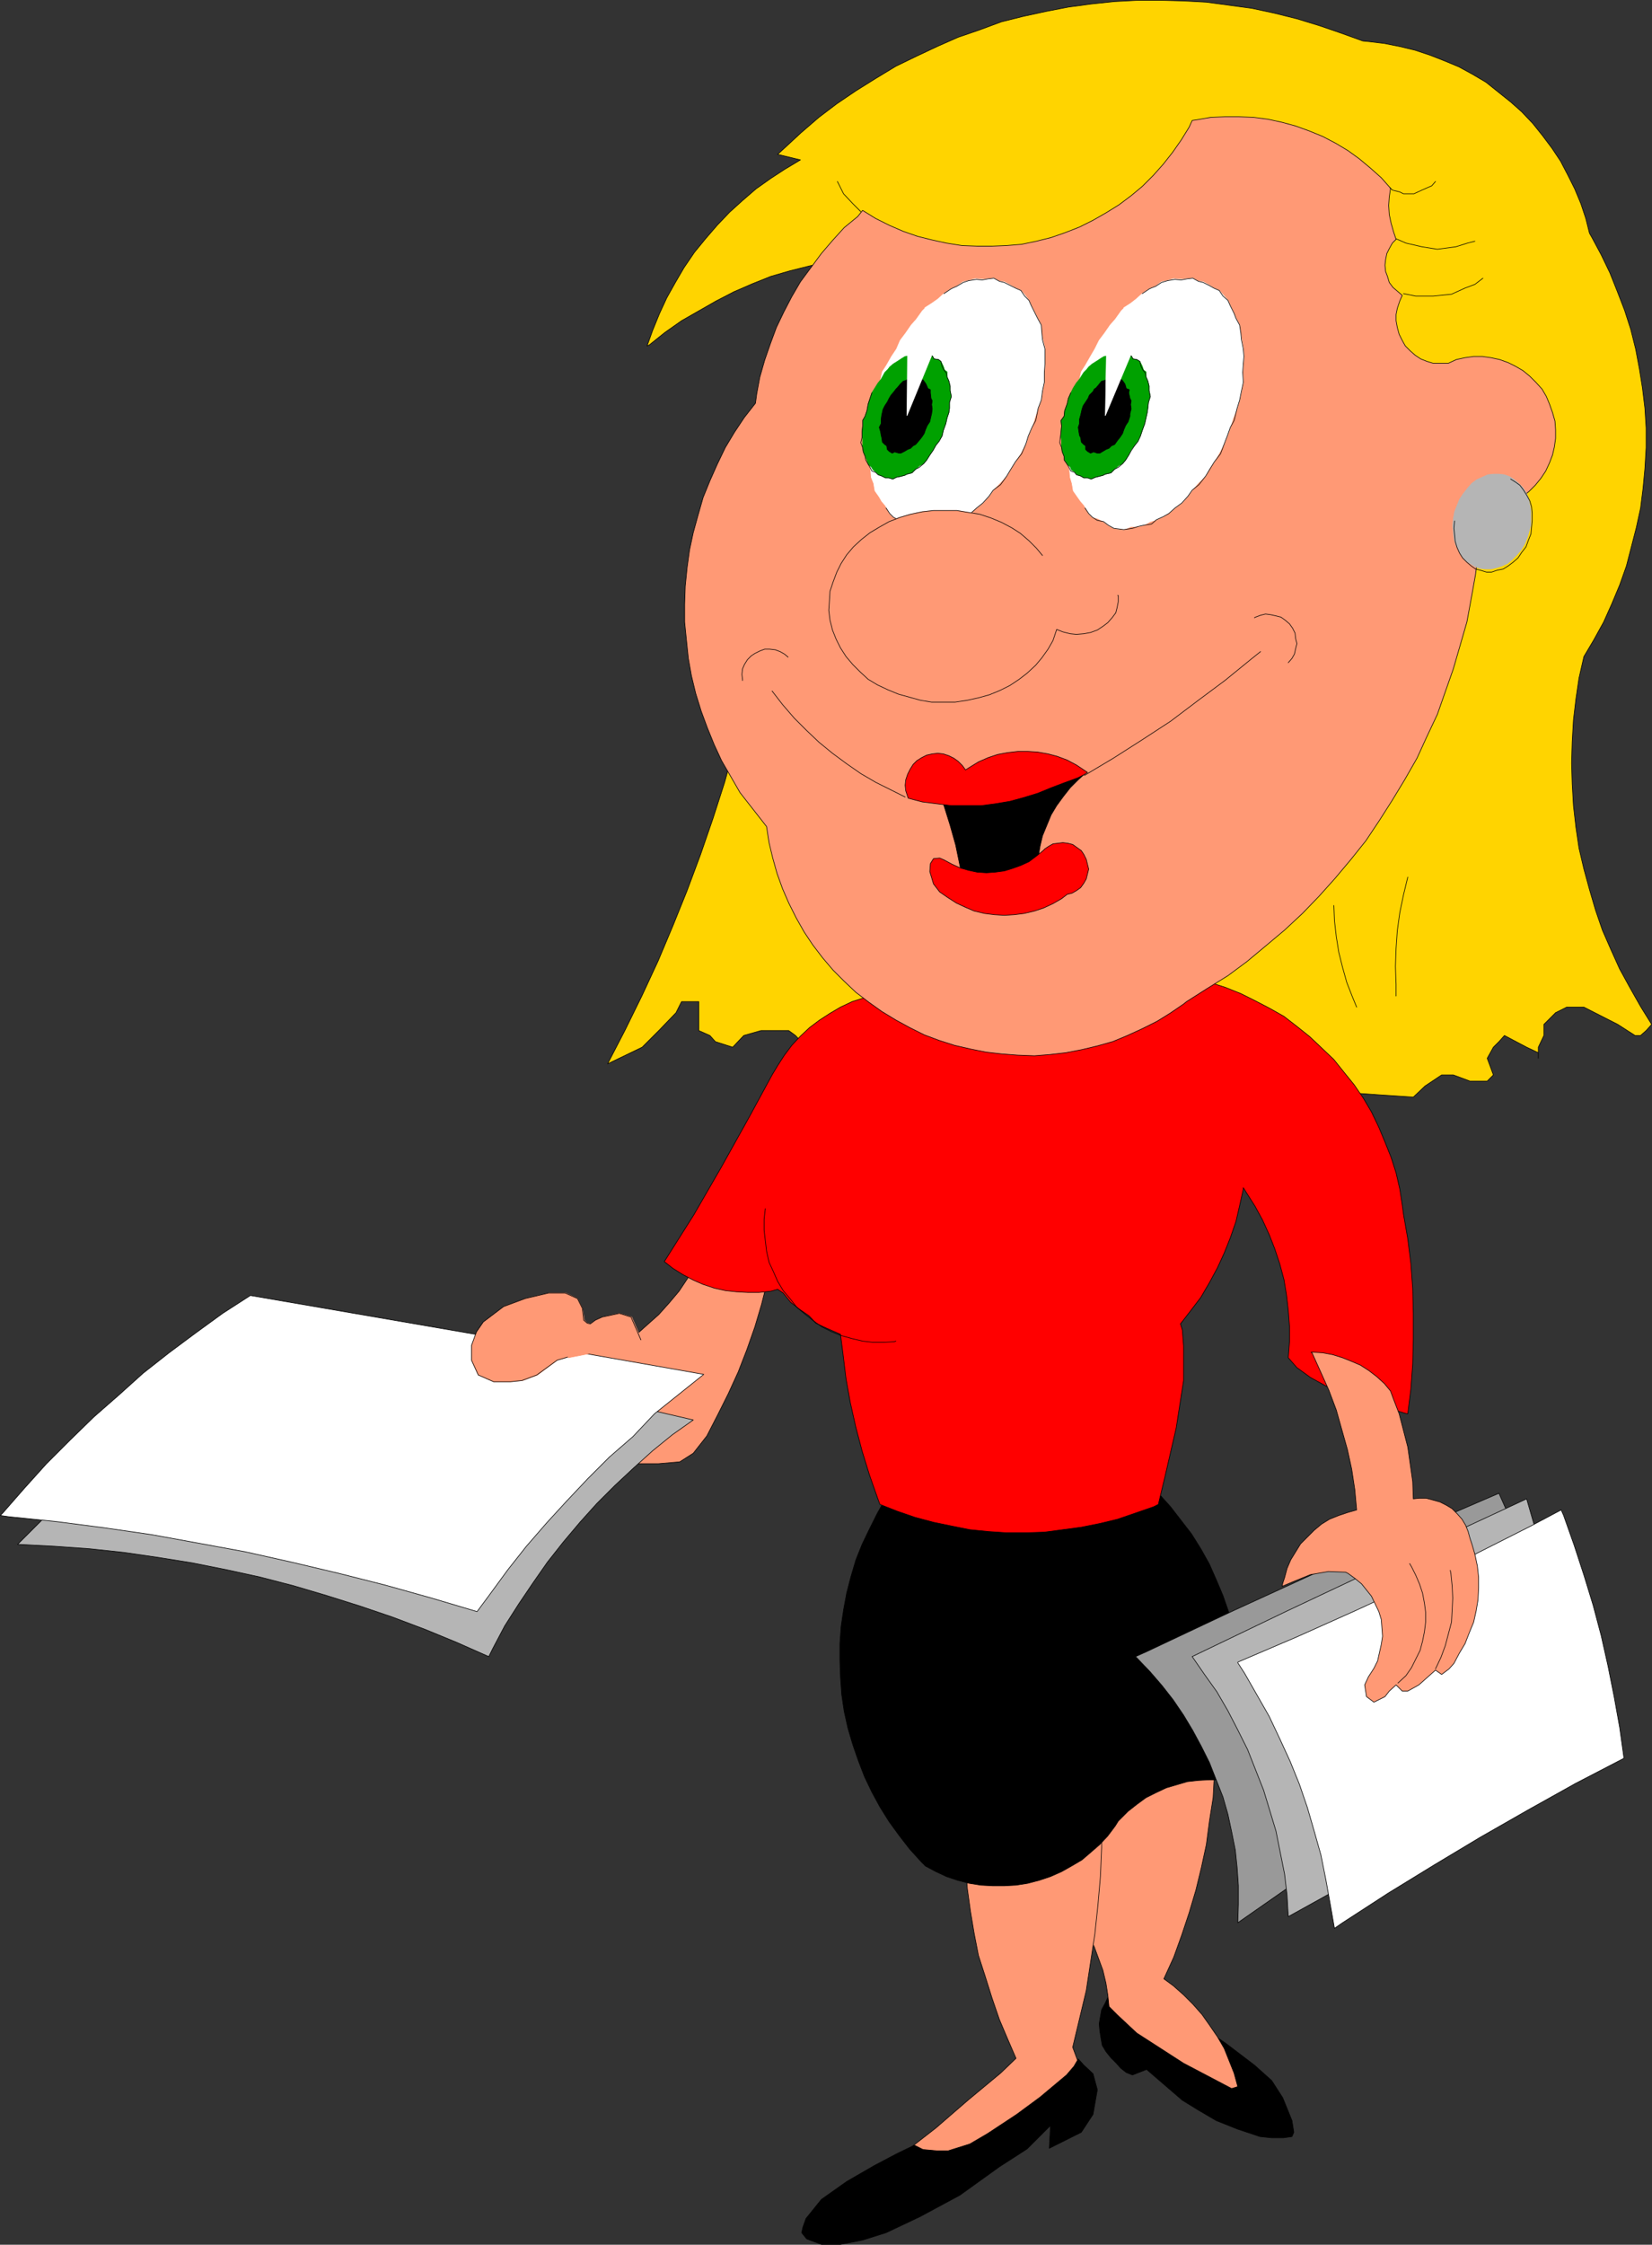 <?xml version="1.0" encoding="UTF-8" standalone="no"?>
<svg
   version="1.0"
   width="114.674mm"
   height="155.754mm"
   id="svg78"
   sodipodi:docname="Papers 1.wmf"
   xmlns:inkscape="http://www.inkscape.org/namespaces/inkscape"
   xmlns:sodipodi="http://sodipodi.sourceforge.net/DTD/sodipodi-0.dtd"
   xmlns="http://www.w3.org/2000/svg"
   xmlns:svg="http://www.w3.org/2000/svg">
  <rect width="100%" height="100%" fill="#333333" stroke="none"/>
  <sodipodi:namedview
     id="namedview78"
     pagecolor="#ffffff"
     bordercolor="#000000"
     borderopacity="0.25"
     inkscape:showpageshadow="2"
     inkscape:pageopacity="0.0"
     inkscape:pagecheckerboard="0"
     inkscape:deskcolor="#d1d1d1"
     inkscape:document-units="mm" />
  <defs
     id="defs1">
    <pattern
       id="WMFhbasepattern"
       patternUnits="userSpaceOnUse"
       width="6"
       height="6"
       x="0"
       y="0" />
  </defs>
  <path
     style="fill:#000000;fill-opacity:1;fill-rule:evenodd;stroke:none"
     d="m 311.324,529.292 3.07,1.616 7.272,5.009 7.434,5.656 4.525,4.04 2.909,4.525 2.424,5.979 0.485,3.07 -0.485,1.131 -2.262,0.323 h -3.07 l -3.07,-0.323 -5.818,-1.939 -5.656,-2.262 -4.686,-2.747 -4.202,-2.585 -9.373,-8.08 -3.717,1.454 -1.616,-0.646 -1.454,-1.131 -1.131,-1.293 -1.454,-1.454 -1.293,-1.616 -0.97,-1.616 -0.323,-1.778 -0.323,-2.101 -0.162,-1.778 0.323,-1.939 0.323,-1.778 0.97,-1.778 0.808,-1.778 1.131,-1.616 19.392,7.595 v 0 z"
     id="path1" />
  <path
     style="fill:none;stroke:#000000;stroke-width:0.162px;stroke-linecap:round;stroke-linejoin:round;stroke-miterlimit:4;stroke-dasharray:none;stroke-opacity:1"
     d="m 311.324,529.292 3.07,1.616 7.272,5.009 7.434,5.656 4.525,4.04 2.909,4.525 2.424,5.979 0.485,3.07 -0.485,1.131 -2.262,0.323 h -3.07 l -3.07,-0.323 -5.818,-1.939 -5.656,-2.262 -4.686,-2.747 -4.202,-2.585 -9.373,-8.08 -3.717,1.454 -1.616,-0.646 -1.454,-1.131 -1.131,-1.293 -1.454,-1.454 -1.293,-1.616 -0.97,-1.616 -0.323,-1.778 -0.323,-2.101 -0.162,-1.778 0.323,-1.939 0.323,-1.778 0.97,-1.778 0.808,-1.778 1.131,-1.616 19.392,7.595 v 0"
     id="path2" />
  <path
     style="fill:#ff9975;fill-opacity:1;fill-rule:evenodd;stroke:none"
     d="m 309.708,459.808 -26.664,7.433 1.454,38.459 1.131,1.939 1.454,2.909 1.131,3.07 1.131,3.07 0.808,3.393 0.485,3.07 0.323,3.07 2.262,2.262 5.01,4.686 12.282,7.918 12.605,6.625 1.616,-0.485 -0.97,-3.555 -1.293,-3.232 -1.293,-3.232 -1.778,-3.07 -2.101,-3.07 -1.939,-2.747 -2.424,-2.747 -2.424,-2.424 -2.747,-2.424 -2.424,-1.778 2.586,-5.656 2.101,-5.817 1.939,-5.817 1.778,-5.979 1.454,-5.979 1.293,-5.979 0.808,-6.14 0.97,-6.14 0.323,-6.14 0.162,-1.131 z"
     id="path3" />
  <path
     style="fill:none;stroke:#000000;stroke-width:0.162px;stroke-linecap:round;stroke-linejoin:round;stroke-miterlimit:4;stroke-dasharray:none;stroke-opacity:1"
     d="m 309.708,459.808 -26.664,7.433 1.454,38.459 1.131,1.939 1.454,2.909 1.131,3.07 1.131,3.07 0.808,3.393 0.485,3.07 0.323,3.07 2.262,2.262 5.01,4.686 12.282,7.918 12.605,6.625 1.616,-0.485 -0.97,-3.555 -1.293,-3.232 -1.293,-3.232 -1.778,-3.07 -2.101,-3.07 -1.939,-2.747 -2.424,-2.747 -2.424,-2.424 -2.747,-2.424 -2.424,-1.778 2.586,-5.656 2.101,-5.817 1.939,-5.817 1.778,-5.979 1.454,-5.979 1.293,-5.979 0.808,-6.14 0.97,-6.14 0.323,-6.14 0.162,-1.131 -9.05,-4.363 v 0"
     id="path4" />
  <path
     style="fill:#ff9975;fill-opacity:1;fill-rule:evenodd;stroke:none"
     d="m 289.023,475.967 v 1.131 7.433 l -0.323,7.595 -0.646,7.433 -0.808,7.595 -1.131,7.433 -1.131,7.433 -1.778,7.433 -1.778,7.433 1.616,4.363 1.454,7.272 -38.623,20.845 -9.05,-4.525 8.726,-6.787 8.403,-7.272 8.565,-7.11 4.04,-3.878 -2.101,-4.848 -2.262,-5.333 -1.939,-5.656 -1.778,-5.656 -1.778,-5.494 -1.131,-5.817 -0.97,-5.817 -0.808,-5.817 -0.485,-5.979 35.714,-13.25 v 0 z"
     id="path5" />
  <path
     style="fill:none;stroke:#000000;stroke-width:0.162px;stroke-linecap:round;stroke-linejoin:round;stroke-miterlimit:4;stroke-dasharray:none;stroke-opacity:1"
     d="m 289.023,475.967 v 1.131 7.433 l -0.323,7.595 -0.646,7.433 -0.808,7.595 -1.131,7.433 -1.131,7.433 -1.778,7.433 -1.778,7.433 1.616,4.363 1.454,7.272 -38.623,20.845 -9.05,-4.525 8.726,-6.787 8.403,-7.272 8.565,-7.11 4.04,-3.878 -2.101,-4.848 -2.262,-5.333 -1.939,-5.656 -1.778,-5.656 -1.778,-5.494 -1.131,-5.817 -0.97,-5.817 -0.808,-5.817 -0.485,-5.979 35.714,-13.25 v 0"
     id="path6" />
  <path
     style="fill:#ff9975;fill-opacity:1;fill-rule:evenodd;stroke:none"
     d="m 184.629,327.949 -0.162,0.323 -1.778,3.555 -2.262,3.393 -2.262,3.393 -2.586,3.07 -2.747,3.07 -2.909,2.585 -3.07,2.747 -7.434,-1.454 -11.474,3.717 3.555,34.096 h 4.202 l 3.878,-0.646 3.878,-0.646 4.04,-1.293 h 5.171 l 5.656,-0.485 3.555,-2.262 3.555,-4.525 2.909,-5.656 2.747,-5.494 2.586,-5.656 2.262,-5.817 2.101,-5.979 1.778,-5.979 1.293,-5.171 -16.483,-8.888 z"
     id="path7" />
  <path
     style="fill:none;stroke:#000000;stroke-width:0.162px;stroke-linecap:round;stroke-linejoin:round;stroke-miterlimit:4;stroke-dasharray:none;stroke-opacity:1"
     d="m 184.629,327.949 -0.162,0.323 -1.778,3.555 -2.262,3.393 -2.262,3.393 -2.586,3.07 -2.747,3.07 -2.909,2.585 -3.07,2.747 -7.434,-1.454 -11.474,3.717 3.555,34.096 h 4.202 l 3.878,-0.646 3.878,-0.646 4.04,-1.293 h 5.171 l 5.656,-0.485 3.555,-2.262 3.555,-4.525 2.909,-5.656 2.747,-5.494 2.586,-5.656 2.262,-5.817 2.101,-5.979 1.778,-5.979 1.293,-5.171 -16.483,-8.888 v 0"
     id="path8" />
  <path
     style="fill:#000000;fill-opacity:1;fill-rule:evenodd;stroke:none"
     d="m 303.89,391.616 0.323,0.323 2.909,3.232 2.747,3.555 2.747,3.555 2.424,3.878 2.262,4.04 1.778,4.04 1.778,4.201 1.454,4.201 1.293,4.363 0.97,4.363 0.646,4.525 0.485,4.525 0.323,4.363 -0.162,4.525 -0.162,4.525 -0.646,4.363 -0.808,4.525 -1.131,4.525 -2.747,-0.485 h -3.07 l -2.909,0.162 -2.909,0.323 -2.747,0.808 -2.747,0.808 -2.747,1.293 -2.586,1.293 -2.424,1.778 -2.262,1.778 -2.101,2.101 -0.485,0.485 -0.808,1.293 -1.939,2.585 -2.101,2.262 -2.424,2.101 -2.262,1.939 -2.747,1.616 -2.586,1.454 -2.909,1.293 -2.909,0.97 -3.07,0.808 -3.07,0.485 -3.07,0.162 h -3.07 l -3.07,-0.162 -3.07,-0.485 -3.07,-0.808 -2.909,-0.97 -2.747,-1.293 -2.747,-1.454 -1.131,-1.131 -3.07,-3.393 -2.747,-3.555 -2.586,-3.555 -2.424,-3.878 -2.101,-3.878 -1.939,-4.04 -1.616,-4.201 -1.454,-4.201 -1.293,-4.363 -0.97,-4.363 -0.646,-4.363 -0.323,-4.525 -0.162,-4.525 v -4.363 l 0.323,-4.525 0.646,-4.363 0.808,-4.363 1.131,-4.363 1.293,-4.363 1.616,-4.04 1.939,-4.04 2.101,-4.201 2.101,-3.717 71.589,-1.454 z"
     id="path9" />
  <path
     style="fill:none;stroke:#000000;stroke-width:0.162px;stroke-linecap:round;stroke-linejoin:round;stroke-miterlimit:4;stroke-dasharray:none;stroke-opacity:1"
     d="m 303.89,391.616 0.323,0.323 2.909,3.232 2.747,3.555 2.747,3.555 2.424,3.878 2.262,4.04 1.778,4.04 1.778,4.201 1.454,4.201 1.293,4.363 0.97,4.363 0.646,4.525 0.485,4.525 0.323,4.363 -0.162,4.525 -0.162,4.525 -0.646,4.363 -0.808,4.525 -1.131,4.525 -2.747,-0.485 h -3.07 l -2.909,0.162 -2.909,0.323 -2.747,0.808 -2.747,0.808 -2.747,1.293 -2.586,1.293 -2.424,1.778 -2.262,1.778 -2.101,2.101 -0.485,0.485 -0.808,1.293 -1.939,2.585 -2.101,2.262 -2.424,2.101 -2.262,1.939 -2.747,1.616 -2.586,1.454 -2.909,1.293 -2.909,0.97 -3.07,0.808 -3.07,0.485 -3.07,0.162 h -3.07 l -3.07,-0.162 -3.07,-0.485 -3.07,-0.808 -2.909,-0.97 -2.747,-1.293 -2.747,-1.454 -1.131,-1.131 -3.07,-3.393 -2.747,-3.555 -2.586,-3.555 -2.424,-3.878 -2.101,-3.878 -1.939,-4.04 -1.616,-4.201 -1.454,-4.201 -1.293,-4.363 -0.97,-4.363 -0.646,-4.363 -0.323,-4.525 -0.162,-4.525 v -4.363 l 0.323,-4.525 0.646,-4.363 0.808,-4.363 1.131,-4.363 1.293,-4.363 1.616,-4.04 1.939,-4.04 2.101,-4.201 2.101,-3.717 71.589,-1.454 v 0"
     id="path10" />
  <path
     style="fill:#ffd400;fill-opacity:1;fill-rule:evenodd;stroke:none"
     d="m 227.938,67.141 -5.333,0.485 -5.171,0.97 -5.01,1.131 -5.171,1.293 -5.01,1.454 -4.848,1.939 -4.848,2.101 -4.686,2.424 -4.525,2.585 -4.525,2.585 -4.363,3.07 -4.04,3.232 -0.646,0.323 1.454,-4.04 1.778,-4.363 1.939,-4.201 2.262,-4.04 2.262,-3.878 2.747,-4.04 2.909,-3.555 3.07,-3.555 3.232,-3.393 3.394,-3.07 3.555,-3.07 3.878,-2.747 3.717,-2.424 4.04,-2.424 -5.979,-1.454 1.778,-1.616 4.363,-4.04 4.686,-4.04 4.686,-3.555 5.01,-3.393 5.171,-3.232 5.333,-3.232 5.333,-2.585 5.494,-2.585 5.494,-2.424 5.656,-1.939 5.656,-2.101 5.818,-1.454 5.979,-1.293 5.818,-1.131 5.979,-0.808 6.141,-0.646 6.141,-0.323 h 5.979 l 5.979,0.162 5.979,0.323 5.979,0.808 5.979,0.808 5.979,1.293 5.818,1.454 5.818,1.778 5.656,1.939 5.818,2.101 1.616,0.162 4.04,0.485 4.04,0.808 4.04,0.97 3.878,1.293 3.717,1.454 3.878,1.616 3.555,1.939 3.555,2.101 3.232,2.585 3.232,2.585 2.909,2.585 2.909,3.07 2.586,3.232 2.424,3.232 2.262,3.393 1.939,3.717 1.778,3.555 1.616,3.878 1.293,3.878 0.97,3.878 0.646,1.131 2.424,4.525 2.262,4.686 1.939,4.848 1.939,5.009 1.616,5.009 1.293,5.171 0.97,5.171 0.808,5.009 0.646,5.333 0.323,5.171 v 5.171 l -0.323,5.494 -0.485,5.171 -0.646,5.171 -1.131,5.171 -1.293,5.009 -1.293,5.009 -1.778,5.009 -2.101,5.009 -2.101,4.686 -2.586,4.686 -2.586,4.363 -1.293,5.656 -0.808,5.494 -0.646,5.494 -0.323,5.656 -0.162,5.656 0.162,5.494 0.323,5.656 0.646,5.656 0.808,5.494 1.293,5.494 1.454,5.332 1.616,5.494 1.778,5.171 2.262,5.171 2.262,5.009 2.747,5.009 2.747,4.848 2.909,4.686 -1.454,1.616 -1.454,1.293 h -1.454 l -4.525,-2.909 -8.888,-4.525 h -4.525 l -2.909,1.454 -3.07,3.07 v 2.909 l -1.454,3.07 v 2.909 -1.454 l -3.07,-1.454 -5.818,-3.07 -1.454,1.616 -1.454,1.454 -1.616,2.909 1.616,4.363 -1.616,1.616 h -4.525 l -4.363,-1.616 h -3.07 l -4.363,2.909 -3.07,2.909 -19.23,-1.293 -126.533,-7.433 -5.979,-1.454 -7.434,-2.909 -2.909,-3.07 -1.778,-1.293 h -4.363 -2.909 l -4.525,1.293 -2.909,3.07 -4.525,-1.454 -1.454,-1.616 -2.909,-1.293 v -3.07 -4.525 h -1.454 -3.07 l -1.454,2.909 -4.525,4.686 -4.363,4.363 -9.05,4.363 4.525,-8.726 4.525,-9.211 4.202,-9.049 3.878,-9.211 3.717,-9.211 3.555,-9.534 3.232,-9.372 3.07,-9.534 2.101,-7.595 35.714,-130.404 z"
     id="path11" />
  <path
     style="fill:none;stroke:#000000;stroke-width:0.162px;stroke-linecap:round;stroke-linejoin:round;stroke-miterlimit:4;stroke-dasharray:none;stroke-opacity:1"
     d="m 227.938,67.141 -5.333,0.485 -5.171,0.97 -5.01,1.131 -5.171,1.293 -5.01,1.454 -4.848,1.939 -4.848,2.101 -4.686,2.424 -4.525,2.585 -4.525,2.585 -4.363,3.07 -4.04,3.232 -0.646,0.323 1.454,-4.04 1.778,-4.363 1.939,-4.201 2.262,-4.04 2.262,-3.878 2.747,-4.04 2.909,-3.555 3.07,-3.555 3.232,-3.393 3.394,-3.07 3.555,-3.07 3.878,-2.747 3.717,-2.424 4.04,-2.424 -5.979,-1.454 1.778,-1.616 4.363,-4.04 4.686,-4.04 4.686,-3.555 5.01,-3.393 5.171,-3.232 5.333,-3.232 5.333,-2.585 5.494,-2.585 5.494,-2.424 5.656,-1.939 5.656,-2.101 5.818,-1.454 5.979,-1.293 5.818,-1.131 5.979,-0.808 6.141,-0.646 6.141,-0.323 h 5.979 l 5.979,0.162 5.979,0.323 5.979,0.808 5.979,0.808 5.979,1.293 5.818,1.454 5.818,1.778 5.656,1.939 5.818,2.101 1.616,0.162 4.04,0.485 4.04,0.808 4.04,0.97 3.878,1.293 3.717,1.454 3.878,1.616 3.555,1.939 3.555,2.101 3.232,2.585 3.232,2.585 2.909,2.585 2.909,3.07 2.586,3.232 2.424,3.232 2.262,3.393 1.939,3.717 1.778,3.555 1.616,3.878 1.293,3.878 0.97,3.878 0.646,1.131 2.424,4.525 2.262,4.686 1.939,4.848 1.939,5.009 1.616,5.009 1.293,5.171 0.97,5.171 0.808,5.009 0.646,5.333 0.323,5.171 v 5.171 l -0.323,5.494 -0.485,5.171 -0.646,5.171 -1.131,5.171 -1.293,5.009 -1.293,5.009 -1.778,5.009 -2.101,5.009 -2.101,4.686 -2.586,4.686 -2.586,4.363 -1.293,5.656 -0.808,5.494 -0.646,5.494 -0.323,5.656 -0.162,5.656 0.162,5.494 0.323,5.656 0.646,5.656 0.808,5.494 1.293,5.494 1.454,5.332 1.616,5.494 1.778,5.171 2.262,5.171 2.262,5.009 2.747,5.009 2.747,4.848 2.909,4.686 -1.454,1.616 -1.454,1.293 h -1.454 l -4.525,-2.909 -8.888,-4.525 h -4.525 l -2.909,1.454 -3.07,3.07 v 2.909 l -1.454,3.07 v 2.909 -1.454 l -3.07,-1.454 -5.818,-3.07 -1.454,1.616 -1.454,1.454 -1.616,2.909 1.616,4.363 -1.616,1.616 h -4.525 l -4.363,-1.616 h -3.07 l -4.363,2.909 -3.07,2.909 -19.23,-1.293 -126.533,-7.433 -5.979,-1.454 -7.434,-2.909 -2.909,-3.07 -1.778,-1.293 h -4.363 -2.909 l -4.525,1.293 -2.909,3.07 -4.525,-1.454 -1.454,-1.616 -2.909,-1.293 v -3.07 -4.525 h -1.454 -3.07 l -1.454,2.909 -4.525,4.686 -4.363,4.363 -9.05,4.363 4.525,-8.726 4.525,-9.211 4.202,-9.049 3.878,-9.211 3.717,-9.211 3.555,-9.534 3.232,-9.372 3.07,-9.534 2.101,-7.595 35.714,-130.404 v 0"
     id="path12" />
  <path
     style="fill:#ff0000;fill-opacity:1;fill-rule:evenodd;stroke:none"
     d="m 242.805,259.758 -3.232,-0.162 -3.394,0.162 -3.232,0.323 -3.232,0.646 -3.07,0.97 -3.07,0.97 -3.07,1.454 -2.747,1.616 -2.747,1.778 -2.586,1.939 -2.424,2.262 -2.262,2.424 -1.939,2.585 -1.778,2.747 -1.454,2.424 -6.141,11.311 -7.11,12.766 -7.272,12.604 -7.757,12.281 2.262,1.778 2.586,1.616 2.747,1.454 2.586,1.131 2.909,0.97 2.909,0.646 2.909,0.323 2.909,0.162 h 3.07 l 3.07,-0.323 1.778,-0.485 1.454,0.97 1.939,2.424 2.262,1.778 2.586,1.778 1.778,1.939 2.424,1.131 4.04,1.778 0.646,5.009 0.808,6.625 1.131,6.302 1.454,6.464 1.616,6.14 1.939,6.302 2.101,5.979 0.646,1.778 4.525,1.778 4.686,1.616 4.848,1.293 4.686,0.97 4.848,0.97 4.848,0.485 4.848,0.323 h 5.01 l 4.848,-0.162 4.848,-0.646 4.848,-0.646 4.848,-0.97 4.686,-1.131 4.686,-1.616 4.686,-1.616 1.293,-0.646 1.778,-7.433 2.909,-12.604 1.939,-12.443 v -9.049 l -0.323,-4.201 -0.485,-1.616 2.747,-3.555 2.586,-3.393 2.262,-3.878 2.101,-3.878 1.778,-3.878 1.616,-4.04 1.454,-4.201 0.97,-4.201 0.97,-4.363 v -0.323 l 0.808,1.293 2.262,3.555 1.939,3.555 1.778,3.878 1.454,3.717 1.293,3.878 1.131,4.201 0.646,3.878 0.485,4.201 0.323,4.201 v 4.04 l -0.323,4.201 2.262,2.585 3.555,2.585 4.686,2.585 10.827,3.717 4.525,1.616 4.686,1.454 0.808,0.162 0.808,-6.464 0.485,-6.625 0.162,-6.464 v -6.625 l -0.162,-6.625 -0.485,-6.625 -0.808,-6.464 -1.131,-6.464 -0.323,-2.424 -0.646,-4.201 -0.97,-4.201 -1.293,-4.04 -1.616,-4.04 -1.616,-3.878 -1.939,-4.04 -2.101,-3.555 -2.424,-3.555 -2.747,-3.393 -2.586,-3.232 -3.232,-3.07 -3.07,-2.909 -3.232,-2.585 -3.555,-2.747 -3.717,-2.101 -3.717,-1.939 -3.878,-1.939 -4.04,-1.616 -4.04,-1.293 -3.07,-0.808 -71.589,2.909 z"
     id="path13" />
  <path
     style="fill:none;stroke:#000000;stroke-width:0.162px;stroke-linecap:round;stroke-linejoin:round;stroke-miterlimit:4;stroke-dasharray:none;stroke-opacity:1"
     d="m 242.805,259.758 -3.232,-0.162 -3.394,0.162 -3.232,0.323 -3.232,0.646 -3.07,0.97 -3.07,0.97 -3.07,1.454 -2.747,1.616 -2.747,1.778 -2.586,1.939 -2.424,2.262 -2.262,2.424 -1.939,2.585 -1.778,2.747 -1.454,2.424 -6.141,11.311 -7.11,12.766 -7.272,12.604 -7.757,12.281 2.262,1.778 2.586,1.616 2.747,1.454 2.586,1.131 2.909,0.97 2.909,0.646 2.909,0.323 2.909,0.162 h 3.07 l 3.07,-0.323 1.778,-0.485 1.454,0.97 1.939,2.424 2.262,1.778 2.586,1.778 1.778,1.939 2.424,1.131 4.04,1.778 0.646,5.009 0.808,6.625 1.131,6.302 1.454,6.464 1.616,6.14 1.939,6.302 2.101,5.979 0.646,1.778 4.525,1.778 4.686,1.616 4.848,1.293 4.686,0.97 4.848,0.97 4.848,0.485 4.848,0.323 h 5.01 l 4.848,-0.162 4.848,-0.646 4.848,-0.646 4.848,-0.97 4.686,-1.131 4.686,-1.616 4.686,-1.616 1.293,-0.646 1.778,-7.433 2.909,-12.604 1.939,-12.443 v -9.049 l -0.323,-4.201 -0.485,-1.616 2.747,-3.555 2.586,-3.393 2.262,-3.878 2.101,-3.878 1.778,-3.878 1.616,-4.04 1.454,-4.201 0.97,-4.201 0.97,-4.363 v -0.323 l 0.808,1.293 2.262,3.555 1.939,3.555 1.778,3.878 1.454,3.717 1.293,3.878 1.131,4.201 0.646,3.878 0.485,4.201 0.323,4.201 v 4.04 l -0.323,4.201 2.262,2.585 3.555,2.585 4.686,2.585 10.827,3.717 4.525,1.616 4.686,1.454 0.808,0.162 0.808,-6.464 0.485,-6.625 0.162,-6.464 v -6.625 l -0.162,-6.625 -0.485,-6.625 -0.808,-6.464 -1.131,-6.464 -0.323,-2.424 -0.646,-4.201 -0.97,-4.201 -1.293,-4.04 -1.616,-4.04 -1.616,-3.878 -1.939,-4.04 -2.101,-3.555 -2.424,-3.555 -2.747,-3.393 -2.586,-3.232 -3.232,-3.07 -3.07,-2.909 -3.232,-2.585 -3.555,-2.747 -3.717,-2.101 -3.717,-1.939 -3.878,-1.939 -4.04,-1.616 -4.04,-1.293 -3.07,-0.808 -71.589,2.909 v 0"
     id="path14" />
  <path
     style="fill:none;stroke:#000000;stroke-width:0.162px;stroke-linecap:round;stroke-linejoin:round;stroke-miterlimit:4;stroke-dasharray:none;stroke-opacity:1"
     d="m 200.789,316.961 -0.323,2.747 v 2.909 l 0.323,2.747 0.323,2.747 0.646,2.909 1.131,2.424 1.131,2.585 1.454,2.424 1.778,2.101 1.778,2.262 2.101,1.778 2.262,1.778 2.262,1.616 2.586,1.293 2.424,0.97 2.909,0.808 2.747,0.646 2.747,0.323 h 2.747 l 2.747,-0.162 0.485,-0.162"
     id="path15" />
  <path
     style="fill:#b5b5b5;fill-opacity:1;fill-rule:evenodd;stroke:none"
     d="M 148.915,364.792 26.907,382.729 4.606,405.028 h 0.646 l 9.211,0.485 9.05,0.646 9.05,0.97 8.888,1.293 9.05,1.454 8.888,1.778 8.888,1.939 8.726,2.262 8.726,2.585 8.726,2.747 8.565,2.909 8.565,3.232 8.242,3.393 8.403,3.717 1.131,-2.262 3.07,-5.817 3.717,-5.817 3.717,-5.494 3.717,-5.333 4.202,-5.332 4.363,-5.171 4.363,-4.848 4.848,-4.848 4.848,-4.525 5.01,-4.525 5.171,-4.201 5.494,-3.878 -32.805,-7.595 v 0 z"
     id="path16" />
  <path
     style="fill:none;stroke:#000000;stroke-width:0.162px;stroke-linecap:round;stroke-linejoin:round;stroke-miterlimit:4;stroke-dasharray:none;stroke-opacity:1"
     d="M 148.915,364.792 26.907,382.729 4.606,405.028 h 0.646 l 9.211,0.485 9.05,0.646 9.05,0.97 8.888,1.293 9.05,1.454 8.888,1.778 8.888,1.939 8.726,2.262 8.726,2.585 8.726,2.747 8.565,2.909 8.565,3.232 8.242,3.393 8.403,3.717 1.131,-2.262 3.07,-5.817 3.717,-5.817 3.717,-5.494 3.717,-5.333 4.202,-5.332 4.363,-5.171 4.363,-4.848 4.848,-4.848 4.848,-4.525 5.01,-4.525 5.171,-4.201 5.494,-3.878 -32.805,-7.595 v 0"
     id="path17" />
  <path
     style="fill:#ffffff;fill-opacity:1;fill-rule:evenodd;stroke:none"
     d="m 184.629,360.429 -49.611,-8.726 -49.611,-8.564 -19.715,-3.393 -7.272,4.686 -7.11,5.171 -6.949,5.171 -6.787,5.333 -6.464,5.817 -6.464,5.656 -6.302,6.14 -6.141,6.14 -5.818,6.464 -5.656,6.464 -0.646,0.646 2.262,0.323 12.605,1.293 12.443,1.616 12.282,1.778 12.443,2.262 12.282,2.262 12.282,2.747 12.282,2.909 12.12,3.07 12.12,3.393 11.958,3.555 3.232,-4.363 4.848,-6.625 4.848,-6.14 5.333,-6.14 5.333,-5.817 5.494,-5.817 5.656,-5.656 6.141,-5.333 5.656,-5.979 6.464,-5.171 6.464,-5.171 z"
     id="path18" />
  <path
     style="fill:none;stroke:#000000;stroke-width:0.162px;stroke-linecap:round;stroke-linejoin:round;stroke-miterlimit:4;stroke-dasharray:none;stroke-opacity:1"
     d="m 184.629,360.429 -49.611,-8.726 -49.611,-8.564 -19.715,-3.393 -7.272,4.686 -7.11,5.171 -6.949,5.171 -6.787,5.333 -6.464,5.817 -6.464,5.656 -6.302,6.14 -6.141,6.14 -5.818,6.464 -5.656,6.464 -0.646,0.646 2.262,0.323 12.605,1.293 12.443,1.616 12.282,1.778 12.443,2.262 12.282,2.262 12.282,2.747 12.282,2.909 12.12,3.07 12.12,3.393 11.958,3.555 3.232,-4.363 4.848,-6.625 4.848,-6.14 5.333,-6.14 5.333,-5.817 5.494,-5.817 5.656,-5.656 6.141,-5.333 5.656,-5.979 6.464,-5.171 6.464,-5.171 v 0"
     id="path19" />
  <path
     style="fill:#ff9975;fill-opacity:1;fill-rule:evenodd;stroke:none"
     d="m 148.915,355.904 -2.747,0.808 -5.171,3.878 -3.878,1.454 -3.232,0.323 h -4.363 l -4.04,-1.778 -1.778,-3.878 v -3.878 l 1.454,-3.555 1.778,-2.585 5.333,-4.04 5.656,-2.101 6.141,-1.454 h 4.363 l 3.07,1.454 1.293,2.585 0.485,3.07 0.808,0.808 0.808,0.162 1.454,-0.97 1.778,-0.808 4.363,-0.97 3.232,0.97 2.586,5.979 0.162,3.232 -4.686,-1.454 -14.706,2.909 v 0 z"
     id="path20" />
  <path
     style="fill:none;stroke:#ff9975;stroke-width:0.162px;stroke-linecap:round;stroke-linejoin:round;stroke-miterlimit:4;stroke-dasharray:none;stroke-opacity:1"
     d="m 148.915,355.904 -2.747,0.808 -5.171,3.878 -3.878,1.454 -3.232,0.323 h -4.363 l -4.04,-1.778 -1.778,-3.878 v -3.878 l 1.454,-3.555 1.778,-2.585 5.333,-4.04 5.656,-2.101 6.141,-1.454 h 4.363 l 3.07,1.454 1.293,2.585 0.485,3.07 0.808,0.808 0.808,0.162 1.454,-0.97 1.778,-0.808 4.363,-0.97 3.232,0.97 2.586,5.979 0.162,3.232 -4.686,-1.454 -14.706,2.909 v 0"
     id="path21" />
  <path
     style="fill:none;stroke:#000000;stroke-width:0.162px;stroke-linecap:round;stroke-linejoin:round;stroke-miterlimit:4;stroke-dasharray:none;stroke-opacity:1"
     d="m 148.915,355.904 -2.747,0.808 -5.333,3.878 -3.878,1.454 -3.07,0.323 h -4.363 l -4.04,-1.778 -1.778,-3.878 v -3.878 l 1.293,-3.555 1.778,-2.585 5.333,-4.04 5.656,-2.101 6.141,-1.454 h 4.363 l 3.232,1.454 1.293,2.585 0.323,3.07 0.97,0.808 0.808,0.162 1.293,-0.97 1.778,-0.808 4.525,-0.97 3.07,0.97 2.586,5.979"
     id="path22" />
  <path
     style="fill:#000000;fill-opacity:1;fill-rule:evenodd;stroke:none"
     d="m 282.882,539.957 -1.131,1.939 -1.939,2.262 -6.949,5.817 -6.141,4.525 -7.595,5.009 -4.686,2.747 -5.656,1.778 h -3.07 l -3.555,-0.323 -2.262,-1.131 -4.686,2.262 -5.818,3.07 -7.272,4.201 -6.626,4.686 -4.04,5.009 -0.808,2.262 -0.323,1.454 1.293,1.616 3.878,1.454 h 5.01 l 5.818,-1.131 6.141,-1.939 8.888,-4.201 10.504,-5.656 10.342,-7.433 7.272,-4.686 2.909,-2.909 3.232,-3.232 -0.323,5.979 8.403,-4.201 3.07,-4.686 1.131,-6.464 -1.131,-4.201 -2.424,-2.262 z"
     id="path23" />
  <path
     style="fill:none;stroke:#000000;stroke-width:0.162px;stroke-linecap:round;stroke-linejoin:round;stroke-miterlimit:4;stroke-dasharray:none;stroke-opacity:1"
     d="m 282.882,539.957 -1.131,1.939 -1.939,2.262 -6.949,5.817 -6.141,4.525 -7.595,5.009 -4.686,2.747 -5.656,1.778 h -3.07 l -3.555,-0.323 -2.262,-1.131 -4.686,2.262 -5.818,3.07 -7.272,4.201 -6.626,4.686 -4.04,5.009 -0.808,2.262 -0.323,1.454 1.293,1.616 3.878,1.454 h 5.01 l 5.818,-1.131 6.141,-1.939 8.888,-4.201 10.504,-5.656 10.342,-7.433 7.272,-4.686 2.909,-2.909 3.232,-3.232 -0.323,5.979 8.403,-4.201 3.07,-4.686 1.131,-6.464 -1.131,-4.201 -2.424,-2.262 -1.454,-1.616 v 0"
     id="path24" />
  <path
     style="fill:#ff9975;fill-opacity:1;fill-rule:evenodd;stroke:none"
     d="m 226.322,55.183 3.394,2.101 3.555,1.778 3.717,1.616 3.717,1.293 3.878,0.97 3.717,0.808 4.04,0.646 4.04,0.162 h 3.878 l 3.878,-0.162 3.878,-0.323 3.878,-0.808 3.878,-0.97 3.717,-1.293 3.717,-1.454 3.555,-1.778 3.394,-1.939 3.394,-2.101 3.232,-2.424 2.909,-2.424 2.909,-2.909 2.586,-2.909 2.424,-3.07 2.262,-3.232 2.101,-3.393 0.808,-1.778 1.131,-0.162 3.717,-0.646 3.717,-0.162 h 3.717 l 3.878,0.162 3.717,0.485 3.717,0.808 3.555,0.97 3.555,1.293 3.555,1.454 3.394,1.778 3.232,1.939 2.909,2.101 2.909,2.424 2.909,2.585 2.424,2.747 -0.323,2.262 -0.162,2.262 0.162,2.424 0.485,2.262 0.646,2.262 0.646,1.939 -0.97,0.97 -0.808,1.454 -0.646,1.293 -0.323,1.616 -0.162,1.454 0.162,1.616 0.485,1.293 0.485,1.616 0.97,1.293 1.131,0.97 1.131,0.97 0.162,0.162 -0.646,1.454 -0.646,1.939 -0.323,1.616 v 1.616 l 0.323,1.778 0.485,1.778 0.808,1.616 0.808,1.454 1.293,1.293 1.293,1.131 1.454,0.97 1.616,0.646 1.616,0.485 h 1.939 1.778 0.162 0.162 l 2.101,-0.97 2.262,-0.485 2.262,-0.323 h 2.262 l 2.262,0.323 2.262,0.485 2.262,0.808 1.939,0.97 1.939,1.131 1.778,1.454 1.616,1.616 1.616,1.778 1.131,1.939 0.808,1.939 0.808,2.262 0.646,2.262 0.162,2.262 v 2.262 l -0.323,2.262 -0.485,2.101 -0.808,2.101 -0.97,2.101 -1.293,1.939 -1.454,1.778 -1.616,1.616 -1.616,1.293 -1.939,1.293 -2.262,0.97 -2.101,0.808 -2.262,0.323 -2.262,0.323 -0.323,4.201 -0.485,6.302 -0.808,6.302 -1.131,6.302 -1.131,6.14 -1.778,6.14 -1.778,6.14 -2.101,5.979 -2.101,5.979 -2.747,5.817 -2.586,5.656 -3.232,5.656 -3.232,5.333 -3.394,5.333 -3.555,5.332 -3.878,4.848 -4.202,5.009 -4.202,4.686 -4.363,4.525 -4.686,4.363 -5.01,4.201 -4.848,4.04 -5.01,3.717 -5.494,3.393 -5.333,3.393 -0.808,0.646 -3.555,2.424 -3.394,2.101 -3.878,1.939 -3.878,1.778 -3.878,1.616 -4.04,1.131 -4.04,0.97 -4.202,0.808 -4.202,0.485 -4.04,0.323 -4.363,-0.162 -4.202,-0.323 -4.202,-0.485 -4.04,-0.808 -4.202,-0.97 -4.04,-1.293 -3.878,-1.454 -3.878,-1.939 -3.555,-1.939 -3.717,-2.262 -3.394,-2.424 -3.394,-2.585 -3.07,-2.909 -2.909,-2.909 -2.747,-3.232 -2.586,-3.393 -2.262,-3.393 -2.101,-3.717 -1.939,-3.878 -1.616,-3.717 -1.454,-4.04 -1.131,-4.04 -0.97,-4.04 -0.646,-4.201 -1.131,-1.454 -2.909,-3.717 -2.909,-3.717 -2.424,-4.201 -2.424,-4.201 -1.939,-4.201 -1.778,-4.363 -1.616,-4.363 -1.454,-4.686 -1.131,-4.686 -0.808,-4.525 -0.485,-4.686 -0.485,-4.848 v -4.686 l 0.162,-4.686 0.485,-4.848 0.646,-4.686 0.97,-4.525 1.293,-4.686 1.293,-4.525 1.778,-4.363 1.939,-4.363 2.101,-4.363 2.424,-4.04 2.586,-3.878 2.909,-3.717 0.323,-2.424 0.808,-4.363 1.293,-4.525 1.454,-4.201 1.616,-4.363 1.939,-4.04 2.101,-4.04 2.262,-3.878 2.747,-3.717 2.747,-3.717 2.909,-3.393 3.07,-3.393 3.555,-2.909 1.293,-1.616 z"
     id="path25" />
  <path
     style="fill:none;stroke:#000000;stroke-width:0.162px;stroke-linecap:round;stroke-linejoin:round;stroke-miterlimit:4;stroke-dasharray:none;stroke-opacity:1"
     d="m 226.322,55.183 3.394,2.101 3.555,1.778 3.717,1.616 3.717,1.293 3.878,0.97 3.717,0.808 4.04,0.646 4.04,0.162 h 3.878 l 3.878,-0.162 3.878,-0.323 3.878,-0.808 3.878,-0.97 3.717,-1.293 3.717,-1.454 3.555,-1.778 3.394,-1.939 3.394,-2.101 3.232,-2.424 2.909,-2.424 2.909,-2.909 2.586,-2.909 2.424,-3.07 2.262,-3.232 2.101,-3.393 0.808,-1.778 1.131,-0.162 3.717,-0.646 3.717,-0.162 h 3.717 l 3.878,0.162 3.717,0.485 3.717,0.808 3.555,0.97 3.555,1.293 3.555,1.454 3.394,1.778 3.232,1.939 2.909,2.101 2.909,2.424 2.909,2.585 2.424,2.747 -0.323,2.262 -0.162,2.262 0.162,2.424 0.485,2.262 0.646,2.262 0.646,1.939 -0.97,0.97 -0.808,1.454 -0.646,1.293 -0.323,1.616 -0.162,1.454 0.162,1.616 0.485,1.293 0.485,1.616 0.97,1.293 1.131,0.97 1.131,0.97 0.162,0.162 -0.646,1.454 -0.646,1.939 -0.323,1.616 v 1.616 l 0.323,1.778 0.485,1.778 0.808,1.616 0.808,1.454 1.293,1.293 1.293,1.131 1.454,0.97 1.616,0.646 1.616,0.485 h 1.939 1.778 0.162 0.162 l 2.101,-0.97 2.262,-0.485 2.262,-0.323 h 2.262 l 2.262,0.323 2.262,0.485 2.262,0.808 1.939,0.97 1.939,1.131 1.778,1.454 1.616,1.616 1.616,1.778 1.131,1.939 0.808,1.939 0.808,2.262 0.646,2.262 0.162,2.262 v 2.262 l -0.323,2.262 -0.485,2.101 -0.808,2.101 -0.97,2.101 -1.293,1.939 -1.454,1.778 -1.616,1.616 -1.616,1.293 -1.939,1.293 -2.262,0.97 -2.101,0.808 -2.262,0.323 -2.262,0.323 -0.323,4.201 -0.485,6.302 -0.808,6.302 -1.131,6.302 -1.131,6.14 -1.778,6.14 -1.778,6.14 -2.101,5.979 -2.101,5.979 -2.747,5.817 -2.586,5.656 -3.232,5.656 -3.232,5.333 -3.394,5.333 -3.555,5.332 -3.878,4.848 -4.202,5.009 -4.202,4.686 -4.363,4.525 -4.686,4.363 -5.01,4.201 -4.848,4.04 -5.01,3.717 -5.494,3.393 -5.333,3.393 -0.808,0.646 -3.555,2.424 -3.394,2.101 -3.878,1.939 -3.878,1.778 -3.878,1.616 -4.04,1.131 -4.04,0.97 -4.202,0.808 -4.202,0.485 -4.04,0.323 -4.363,-0.162 -4.202,-0.323 -4.202,-0.485 -4.04,-0.808 -4.202,-0.97 -4.04,-1.293 -3.878,-1.454 -3.878,-1.939 -3.555,-1.939 -3.717,-2.262 -3.394,-2.424 -3.394,-2.585 -3.07,-2.909 -2.909,-2.909 -2.747,-3.232 -2.586,-3.393 -2.262,-3.393 -2.101,-3.717 -1.939,-3.878 -1.616,-3.717 -1.454,-4.04 -1.131,-4.04 -0.97,-4.04 -0.646,-4.201 -1.131,-1.454 -2.909,-3.717 -2.909,-3.717 -2.424,-4.201 -2.424,-4.201 -1.939,-4.201 -1.778,-4.363 -1.616,-4.363 -1.454,-4.686 -1.131,-4.686 -0.808,-4.525 -0.485,-4.686 -0.485,-4.848 v -4.686 l 0.162,-4.686 0.485,-4.848 0.646,-4.686 0.97,-4.525 1.293,-4.686 1.293,-4.525 1.778,-4.363 1.939,-4.363 2.101,-4.363 2.424,-4.04 2.586,-3.878 2.909,-3.717 0.323,-2.424 0.808,-4.363 1.293,-4.525 1.454,-4.201 1.616,-4.363 1.939,-4.04 2.101,-4.04 2.262,-3.878 2.747,-3.717 2.747,-3.717 2.909,-3.393 3.07,-3.393 3.555,-2.909 1.293,-1.616 v 0"
     id="path26" />
  <path
     style="fill:#ffffff;fill-opacity:1;fill-rule:evenodd;stroke:none"
     d="m 242.643,80.715 1.778,-1.131 1.616,-1.131 1.616,-1.454 1.939,-1.293 1.454,-0.646 1.616,-1.131 1.454,-0.323 1.778,-0.485 1.939,0.162 1.454,-0.162 1.454,-0.162 1.454,0.808 1.293,0.162 1.454,0.808 1.454,0.808 1.454,0.646 0.97,1.131 1.131,1.454 0.646,1.454 0.808,1.616 0.808,1.616 0.97,1.778 v 1.616 l 0.323,1.939 0.646,2.585 v 2.101 1.939 l -0.162,2.262 v 2.585 l -0.485,2.262 -0.323,2.424 -0.808,2.101 -0.97,2.747 -0.646,2.262 -0.97,2.262 -0.646,2.101 -1.454,2.585 -1.293,2.101 -1.131,1.778 -1.131,1.939 -1.778,1.778 -1.778,1.939 -1.131,1.616 -1.616,1.778 -1.616,1.293 -1.454,1.131 -1.616,1.131 -1.939,0.808 -1.616,0.485 -1.778,0.97 -1.454,0.323 h -1.616 l -1.939,0.808 -1.454,-0.162 -1.293,-0.162 -1.454,-0.808 -1.293,-0.97 -1.454,-0.808 -1.454,-0.323 -0.97,-0.97 -1.131,-2.101 -0.97,-1.131 -0.646,-1.131 -1.131,-1.616 -0.323,-1.939 -0.646,-1.616 -0.162,-2.101 -0.323,-2.101 -0.485,-1.939 v -2.262 -2.424 l 0.485,-2.262 0.162,-2.262 0.808,-2.585 0.646,-2.262 0.485,-2.424 0.646,-2.101 0.646,-2.909 1.131,-1.778 1.293,-2.262 1.293,-1.939 0.97,-2.262 1.454,-1.939 1.454,-2.101 1.293,-1.454 1.616,-2.262 0.646,-0.646 v 0 z"
     id="path27" />
  <path
     style="fill:none;stroke:#ffffff;stroke-width:0.162px;stroke-linecap:round;stroke-linejoin:round;stroke-miterlimit:4;stroke-dasharray:none;stroke-opacity:1"
     d="m 242.643,80.715 1.778,-1.131 1.616,-1.131 1.616,-1.454 1.939,-1.293 1.454,-0.646 1.616,-1.131 1.454,-0.323 1.778,-0.485 1.939,0.162 1.454,-0.162 1.454,-0.162 1.454,0.808 1.293,0.162 1.454,0.808 1.454,0.808 1.454,0.646 0.97,1.131 1.131,1.454 0.646,1.454 0.808,1.616 0.808,1.616 0.97,1.778 v 1.616 l 0.323,1.939 0.646,2.585 v 2.101 1.939 l -0.162,2.262 v 2.585 l -0.485,2.262 -0.323,2.424 -0.808,2.101 -0.97,2.747 -0.646,2.262 -0.97,2.262 -0.646,2.101 -1.454,2.585 -1.293,2.101 -1.131,1.778 -1.131,1.939 -1.778,1.778 -1.778,1.939 -1.131,1.616 -1.616,1.778 -1.616,1.293 -1.454,1.131 -1.616,1.131 -1.939,0.808 -1.616,0.485 -1.778,0.97 -1.454,0.323 h -1.616 l -1.939,0.808 -1.454,-0.162 -1.293,-0.162 -1.454,-0.808 -1.293,-0.97 -1.454,-0.808 -1.454,-0.323 -0.97,-0.97 -1.131,-2.101 -0.97,-1.131 -0.646,-1.131 -1.131,-1.616 -0.323,-1.939 -0.646,-1.616 -0.162,-2.101 -0.323,-2.101 -0.485,-1.939 v -2.262 -2.424 l 0.485,-2.262 0.162,-2.262 0.808,-2.585 0.646,-2.262 0.485,-2.424 0.646,-2.101 0.646,-2.909 1.131,-1.778 1.293,-2.262 1.293,-1.939 0.97,-2.262 1.454,-1.939 1.454,-2.101 1.293,-1.454 1.616,-2.262 0.646,-0.646 v 0"
     id="path28" />
  <path
     style="fill:#00a100;fill-opacity:1;fill-rule:evenodd;stroke:none"
     d="m 233.432,96.228 0.97,-0.808 1.293,-0.808 0.97,-0.646 0.808,-0.485 1.131,-0.162 1.131,-0.323 0.97,-0.162 1.131,-0.162 0.808,-0.162 0.97,0.646 0.97,0.162 0.485,0.808 1.131,0.162 0.646,0.485 0.646,1.293 0.323,0.97 0.646,0.485 v 1.293 l 0.485,1.131 0.323,1.293 v 1.131 l 0.323,1.616 -0.485,1.454 v 1.616 l -0.162,1.131 -0.485,1.454 -0.323,1.454 -0.646,1.778 -0.323,1.454 -0.808,1.293 -0.808,1.131 -0.646,1.131 -0.97,1.454 -0.808,1.293 -0.808,0.97 -0.97,0.485 -1.131,0.97 -0.97,0.97 -1.293,0.323 -0.646,0.323 -1.293,0.323 -0.808,0.162 -0.97,0.485 -0.97,-0.323 h -0.97 l -0.97,-0.485 -0.808,-0.323 -0.808,-0.808 -0.646,-0.485 -0.485,-0.808 -0.808,-0.646 -0.323,-1.131 -0.485,-0.97 -0.485,-1.293 -0.162,-0.97 v -1.778 -1.131 l -0.162,-1.131 0.162,-1.616 v -1.454 l 0.646,-1.131 0.485,-1.454 0.323,-1.778 0.485,-1.454 0.485,-1.454 0.808,-1.293 0.808,-1.293 0.808,-0.97 0.97,-1.778 0.808,-0.808 z"
     id="path29" />
  <path
     style="fill:none;stroke:#00a100;stroke-width:0.162px;stroke-linecap:round;stroke-linejoin:round;stroke-miterlimit:4;stroke-dasharray:none;stroke-opacity:1"
     d="m 233.432,96.228 0.97,-0.808 1.293,-0.808 0.97,-0.646 0.808,-0.485 1.131,-0.162 1.131,-0.323 0.97,-0.162 1.131,-0.162 0.808,-0.162 0.97,0.646 0.97,0.162 0.485,0.808 1.131,0.162 0.646,0.485 0.646,1.293 0.323,0.97 0.646,0.485 v 1.293 l 0.485,1.131 0.323,1.293 v 1.131 l 0.323,1.616 -0.485,1.454 v 1.616 l -0.162,1.131 -0.485,1.454 -0.323,1.454 -0.646,1.778 -0.323,1.454 -0.808,1.293 -0.808,1.131 -0.646,1.131 -0.97,1.454 -0.808,1.293 -0.808,0.97 -0.97,0.485 -1.131,0.97 -0.97,0.97 -1.293,0.323 -0.646,0.323 -1.293,0.323 -0.808,0.162 -0.97,0.485 -0.97,-0.323 h -0.97 l -0.97,-0.485 -0.808,-0.323 -0.808,-0.808 -0.646,-0.485 -0.485,-0.808 -0.808,-0.646 -0.323,-1.131 -0.485,-0.97 -0.485,-1.293 -0.162,-0.97 v -1.778 -1.131 l -0.162,-1.131 0.162,-1.616 v -1.454 l 0.646,-1.131 0.485,-1.454 0.323,-1.778 0.485,-1.454 0.485,-1.454 0.808,-1.293 0.808,-1.293 0.808,-0.97 0.97,-1.778 0.808,-0.808 0.485,-0.646 v 0"
     id="path30" />
  <path
     style="fill:#000000;fill-opacity:1;fill-rule:evenodd;stroke:none"
     d="m 235.371,101.722 0.808,-0.97 0.808,-0.808 0.646,-0.162 0.808,-0.485 0.808,-0.162 0.646,0.323 h 0.808 0.808 l 0.646,0.162 0.485,0.646 0.323,0.485 0.485,1.131 0.646,0.323 v 0.808 l 0.162,1.454 0.323,0.646 -0.162,0.97 0.162,1.131 -0.162,1.293 -0.162,0.646 -0.323,1.454 -0.646,0.97 -0.485,1.131 -0.323,0.97 -0.646,0.97 -0.646,0.808 -0.97,1.131 -0.646,0.323 -0.646,0.646 -0.808,0.323 -0.808,0.485 -0.97,0.485 h -0.485 l -1.131,-0.323 -0.646,0.323 -0.808,-0.485 -0.485,-0.485 -0.162,-0.97 -0.485,-0.323 -0.646,-0.646 -0.162,-1.131 -0.162,-0.646 -0.162,-0.97 -0.323,-1.131 0.485,-0.97 v -1.131 l 0.162,-1.131 0.323,-1.454 0.485,-0.97 0.646,-0.97 0.485,-0.97 0.485,-0.808 0.808,-0.97 0.485,-0.646 0.323,-0.323 z"
     id="path31" />
  <path
     style="fill:none;stroke:#000000;stroke-width:0.162px;stroke-linecap:round;stroke-linejoin:round;stroke-miterlimit:4;stroke-dasharray:none;stroke-opacity:1"
     d="m 235.371,101.722 0.808,-0.97 0.808,-0.808 0.646,-0.162 0.808,-0.485 0.808,-0.162 0.646,0.323 h 0.808 0.808 l 0.646,0.162 0.485,0.646 0.323,0.485 0.485,1.131 0.646,0.323 v 0.808 l 0.162,1.454 0.323,0.646 -0.162,0.97 0.162,1.131 -0.162,1.293 -0.162,0.646 -0.323,1.454 -0.646,0.97 -0.485,1.131 -0.323,0.97 -0.646,0.97 -0.646,0.808 -0.97,1.131 -0.646,0.323 -0.646,0.646 -0.808,0.323 -0.808,0.485 -0.97,0.485 h -0.485 l -1.131,-0.323 -0.646,0.323 -0.808,-0.485 -0.485,-0.485 -0.162,-0.97 -0.485,-0.323 -0.646,-0.646 -0.162,-1.131 -0.162,-0.646 -0.162,-0.97 -0.323,-1.131 0.485,-0.97 v -1.131 l 0.162,-1.131 0.323,-1.454 0.485,-0.97 0.646,-0.97 0.485,-0.97 0.485,-0.808 0.808,-0.97 0.485,-0.646 0.323,-0.323 v 0"
     id="path32" />
  <path
     style="fill:none;stroke:#000000;stroke-width:0.162px;stroke-linecap:round;stroke-linejoin:round;stroke-miterlimit:4;stroke-dasharray:none;stroke-opacity:1"
     d="m 247.653,76.998 1.939,-1.293 1.454,-0.646 1.616,-0.97 1.454,-0.485 2.101,-0.323 1.454,0.162 1.616,-0.323 1.454,-0.162 1.454,0.808 1.293,0.323 1.616,0.808 1.293,0.646 1.454,0.646 0.97,1.454 1.131,1.131 0.646,1.454 0.97,1.939 0.646,1.293 0.97,1.778 0.162,2.101 0.162,1.778 0.646,2.424 v 1.939 1.939 l -0.162,2.262 v 2.585 l -0.485,2.262 -0.323,2.424 -0.808,2.101 -0.646,3.232 -0.97,1.778 -0.97,2.262 -0.646,2.101 -1.131,2.585 -1.616,2.101 -1.293,2.101 -0.97,1.616 -1.616,2.262 -1.939,1.454 -1.131,1.616 -1.616,1.778 -1.616,1.293 -1.616,1.454 -1.454,0.808 -1.939,0.808 -1.131,1.131 -2.262,0.323 -1.454,0.323 -1.454,0.485 -2.101,0.323 -1.454,-0.162 -1.293,-0.162 -1.454,-0.808 -1.293,-0.97 -1.454,-0.323 -1.454,-0.808 -0.97,-0.97 -0.97,-1.454"
     id="path33" />
  <path
     style="fill:none;stroke:#000000;stroke-width:0.162px;stroke-linecap:round;stroke-linejoin:round;stroke-miterlimit:4;stroke-dasharray:none;stroke-opacity:1"
     d="m 243.613,93.157 0.97,0.162 0.485,0.808 1.131,0.162 0.646,0.485 0.323,1.293 0.485,0.97 0.646,0.808 0.162,0.97 0.485,1.131 0.323,1.293 v 1.131 l 0.323,1.616 -0.485,1.616 v 1.454 l -0.162,1.131 -0.485,1.454 -0.323,1.454 -0.646,1.778 -0.323,1.454 -0.808,1.454 -0.808,0.97 -0.808,1.454 -0.808,1.131 -0.808,1.293 -0.808,0.97 -1.131,0.97 -0.97,0.485 -0.97,0.97 -1.293,0.323 -0.646,0.323 -1.293,0.323 -0.808,0.162 -0.97,0.485 -1.131,-0.323 h -0.808 l -0.97,-0.485 -0.97,-0.323 -0.646,-0.646 -0.97,-0.323 -0.485,-0.97 -0.485,-0.808 -0.646,-1.131 -0.162,-0.97 -0.485,-1.131 -0.162,-1.131 -0.485,-1.293 0.323,-1.454 v -1.293 l 0.162,-1.616 v -1.454 l 0.646,-1.131 0.485,-1.454 0.323,-1.778 0.485,-1.454 0.485,-1.454"
     id="path34" />
  <path
     style="fill:#ffffff;fill-opacity:1;fill-rule:evenodd;stroke:none"
     d="m 237.957,108.993 0.162,-18.745 7.272,0.646 z"
     id="path35" />
  <path
     style="fill:none;stroke:#ffffff;stroke-width:0.162px;stroke-linecap:round;stroke-linejoin:round;stroke-miterlimit:4;stroke-dasharray:none;stroke-opacity:1"
     d="m 237.957,108.993 0.162,-18.745 7.272,0.646 -7.434,18.098 v 0"
     id="path36" />
  <path
     style="fill:#ffffff;fill-opacity:1;fill-rule:evenodd;stroke:none"
     d="m 294.84,80.715 1.778,-1.131 1.454,-1.131 1.616,-1.454 1.939,-1.293 1.616,-0.646 1.454,-1.131 1.616,-0.323 1.616,-0.485 1.939,0.162 1.616,-0.162 1.454,-0.162 1.454,0.808 1.293,0.162 1.454,0.808 1.293,0.808 1.454,0.646 0.97,1.131 1.293,1.454 0.646,1.454 0.808,1.616 0.646,1.616 0.97,1.778 0.162,1.616 0.323,1.939 0.485,2.585 0.162,2.101 -0.162,1.939 -0.162,2.262 0.162,2.585 -0.485,2.262 -0.485,2.424 -0.646,2.101 -1.131,2.747 -0.646,2.262 -0.808,2.262 -0.808,2.101 -1.454,2.585 -1.131,2.101 -1.293,1.778 -0.97,1.939 -1.939,1.778 -1.616,1.939 -1.131,1.616 -1.616,1.778 -1.778,1.293 -1.293,1.131 -1.778,1.131 -1.778,0.808 -1.616,0.485 -1.778,0.97 -1.454,0.323 h -1.778 l -1.939,0.808 -1.293,-0.162 -1.293,-0.162 -1.454,-0.808 -1.293,-0.97 -1.454,-0.808 -1.454,-0.323 -0.97,-0.97 -1.131,-2.101 -0.97,-1.131 -0.808,-1.131 -1.131,-1.616 -0.323,-1.939 -0.485,-1.616 -0.162,-2.101 -0.485,-2.101 -0.323,-1.939 v -2.262 -2.424 l 0.323,-2.262 0.323,-2.262 0.646,-2.585 0.808,-2.262 0.323,-2.424 0.808,-2.101 0.646,-2.909 1.131,-1.778 1.293,-2.262 1.131,-1.939 1.131,-2.262 1.454,-1.939 1.454,-2.101 1.293,-1.454 1.616,-2.262 0.646,-0.646 v 0 z"
     id="path37" />
  <path
     style="fill:none;stroke:#ffffff;stroke-width:0.162px;stroke-linecap:round;stroke-linejoin:round;stroke-miterlimit:4;stroke-dasharray:none;stroke-opacity:1"
     d="m 294.84,80.715 1.778,-1.131 1.454,-1.131 1.616,-1.454 1.939,-1.293 1.616,-0.646 1.454,-1.131 1.616,-0.323 1.616,-0.485 1.939,0.162 1.616,-0.162 1.454,-0.162 1.454,0.808 1.293,0.162 1.454,0.808 1.293,0.808 1.454,0.646 0.97,1.131 1.293,1.454 0.646,1.454 0.808,1.616 0.646,1.616 0.97,1.778 0.162,1.616 0.323,1.939 0.485,2.585 0.162,2.101 -0.162,1.939 -0.162,2.262 0.162,2.585 -0.485,2.262 -0.485,2.424 -0.646,2.101 -1.131,2.747 -0.646,2.262 -0.808,2.262 -0.808,2.101 -1.454,2.585 -1.131,2.101 -1.293,1.778 -0.97,1.939 -1.939,1.778 -1.616,1.939 -1.131,1.616 -1.616,1.778 -1.778,1.293 -1.293,1.131 -1.778,1.131 -1.778,0.808 -1.616,0.485 -1.778,0.97 -1.454,0.323 h -1.778 l -1.939,0.808 -1.293,-0.162 -1.293,-0.162 -1.454,-0.808 -1.293,-0.97 -1.454,-0.808 -1.454,-0.323 -0.97,-0.97 -1.131,-2.101 -0.97,-1.131 -0.808,-1.131 -1.131,-1.616 -0.323,-1.939 -0.485,-1.616 -0.162,-2.101 -0.485,-2.101 -0.323,-1.939 v -2.262 -2.424 l 0.323,-2.262 0.323,-2.262 0.646,-2.585 0.808,-2.262 0.323,-2.424 0.808,-2.101 0.646,-2.909 1.131,-1.778 1.293,-2.262 1.131,-1.939 1.131,-2.262 1.454,-1.939 1.454,-2.101 1.293,-1.454 1.616,-2.262 0.646,-0.646 v 0"
     id="path38" />
  <path
     style="fill:#00a100;fill-opacity:1;fill-rule:evenodd;stroke:none"
     d="m 285.629,96.228 0.97,-0.808 1.293,-0.808 0.97,-0.646 0.808,-0.485 1.131,-0.162 1.131,-0.323 0.97,-0.162 0.97,-0.162 0.808,-0.162 1.131,0.646 0.97,0.162 0.485,0.808 0.97,0.162 0.808,0.485 0.646,1.293 0.323,0.97 0.646,0.485 v 1.293 l 0.485,1.131 0.323,1.293 v 1.131 l 0.323,1.616 -0.485,1.454 -0.162,1.616 -0.162,1.131 -0.323,1.454 -0.323,1.454 -0.646,1.778 -0.485,1.454 -0.646,1.293 -0.808,1.131 -0.97,1.131 -0.646,1.454 -0.808,1.293 -0.808,0.97 -0.97,0.485 -1.131,0.97 -0.97,0.97 -1.454,0.323 -0.646,0.323 -1.293,0.323 -0.646,0.162 -1.131,0.485 -0.808,-0.323 h -1.131 l -0.808,-0.485 -0.97,-0.323 -0.646,-0.808 -0.808,-0.485 -0.323,-0.808 -0.808,-0.646 -0.646,-1.131 -0.162,-0.97 -0.485,-1.293 -0.162,-0.97 v -1.778 l -0.162,-1.131 v -1.131 l 0.162,-1.616 -0.162,-1.454 0.808,-1.131 0.162,-1.454 0.646,-1.778 0.323,-1.454 0.646,-1.454 0.646,-1.293 0.808,-1.293 0.808,-0.97 1.131,-1.778 0.808,-0.808 0.485,-0.646 z"
     id="path39" />
  <path
     style="fill:none;stroke:#00a100;stroke-width:0.162px;stroke-linecap:round;stroke-linejoin:round;stroke-miterlimit:4;stroke-dasharray:none;stroke-opacity:1"
     d="m 285.629,96.228 0.97,-0.808 1.293,-0.808 0.97,-0.646 0.808,-0.485 1.131,-0.162 1.131,-0.323 0.97,-0.162 0.97,-0.162 0.808,-0.162 1.131,0.646 0.97,0.162 0.485,0.808 0.97,0.162 0.808,0.485 0.646,1.293 0.323,0.97 0.646,0.485 v 1.293 l 0.485,1.131 0.323,1.293 v 1.131 l 0.323,1.616 -0.485,1.454 -0.162,1.616 -0.162,1.131 -0.323,1.454 -0.323,1.454 -0.646,1.778 -0.485,1.454 -0.646,1.293 -0.808,1.131 -0.97,1.131 -0.646,1.454 -0.808,1.293 -0.808,0.97 -0.97,0.485 -1.131,0.97 -0.97,0.97 -1.454,0.323 -0.646,0.323 -1.293,0.323 -0.646,0.162 -1.131,0.485 -0.808,-0.323 h -1.131 l -0.808,-0.485 -0.97,-0.323 -0.646,-0.808 -0.808,-0.485 -0.323,-0.808 -0.808,-0.646 -0.646,-1.131 -0.162,-0.97 -0.485,-1.293 -0.162,-0.97 v -1.778 l -0.162,-1.131 v -1.131 l 0.162,-1.616 -0.162,-1.454 0.808,-1.131 0.162,-1.454 0.646,-1.778 0.323,-1.454 0.646,-1.454 0.646,-1.293 0.808,-1.293 0.808,-0.97 1.131,-1.778 0.808,-0.808 0.485,-0.646 v 0"
     id="path40" />
  <path
     style="fill:#000000;fill-opacity:1;fill-rule:evenodd;stroke:none"
     d="m 287.568,101.722 0.808,-0.97 0.646,-0.808 0.808,-0.162 0.808,-0.485 0.808,-0.162 0.646,0.323 h 0.808 0.808 l 0.646,0.162 0.485,0.646 0.323,0.485 0.323,1.131 0.808,0.323 -0.162,0.808 0.323,1.454 0.323,0.646 -0.162,0.97 0.162,1.131 -0.323,1.293 v 0.646 l -0.485,1.454 -0.646,0.97 -0.485,1.131 -0.323,0.97 -0.646,0.97 -0.646,0.808 -0.808,1.131 -0.808,0.323 -0.646,0.646 -0.808,0.323 -0.808,0.485 -0.808,0.485 h -0.646 l -0.97,-0.323 -0.808,0.323 -0.808,-0.485 -0.485,-0.485 v -0.97 l -0.485,-0.323 -0.646,-0.646 -0.162,-1.131 -0.323,-0.646 -0.162,-0.97 -0.162,-1.131 0.323,-0.97 v -1.131 l 0.323,-1.131 0.323,-1.454 0.323,-0.97 0.646,-0.97 0.646,-0.97 0.323,-0.808 0.97,-0.97 0.323,-0.646 0.485,-0.323 z"
     id="path41" />
  <path
     style="fill:none;stroke:#000000;stroke-width:0.162px;stroke-linecap:round;stroke-linejoin:round;stroke-miterlimit:4;stroke-dasharray:none;stroke-opacity:1"
     d="m 287.568,101.722 0.808,-0.97 0.646,-0.808 0.808,-0.162 0.808,-0.485 0.808,-0.162 0.646,0.323 h 0.808 0.808 l 0.646,0.162 0.485,0.646 0.323,0.485 0.323,1.131 0.808,0.323 -0.162,0.808 0.323,1.454 0.323,0.646 -0.162,0.97 0.162,1.131 -0.323,1.293 v 0.646 l -0.485,1.454 -0.646,0.97 -0.485,1.131 -0.323,0.97 -0.646,0.97 -0.646,0.808 -0.808,1.131 -0.808,0.323 -0.646,0.646 -0.808,0.323 -0.808,0.485 -0.808,0.485 h -0.646 l -0.97,-0.323 -0.808,0.323 -0.808,-0.485 -0.485,-0.485 v -0.97 l -0.485,-0.323 -0.646,-0.646 -0.162,-1.131 -0.323,-0.646 -0.162,-0.97 -0.162,-1.131 0.323,-0.97 v -1.131 l 0.323,-1.131 0.323,-1.454 0.323,-0.97 0.646,-0.97 0.646,-0.97 0.323,-0.808 0.97,-0.97 0.323,-0.646 0.485,-0.323 v 0"
     id="path42" />
  <path
     style="fill:none;stroke:#000000;stroke-width:0.162px;stroke-linecap:round;stroke-linejoin:round;stroke-miterlimit:4;stroke-dasharray:none;stroke-opacity:1"
     d="m 299.688,76.998 1.939,-1.293 1.616,-0.646 1.454,-0.97 1.616,-0.485 1.939,-0.323 1.616,0.162 1.616,-0.323 1.454,-0.162 1.454,0.808 1.293,0.323 1.616,0.808 1.131,0.646 1.454,0.646 0.97,1.454 1.293,1.131 0.646,1.454 0.97,1.939 0.485,1.293 0.97,1.778 0.323,2.101 0.162,1.778 0.485,2.424 0.162,1.939 -0.162,1.939 -0.162,2.262 0.162,2.585 -0.485,2.262 -0.485,2.424 -0.646,2.101 -0.808,3.232 -0.97,1.778 -0.808,2.262 -0.808,2.101 -0.97,2.585 -1.616,2.101 -1.293,2.101 -0.97,1.616 -1.778,2.262 -1.778,1.454 -1.131,1.616 -1.616,1.778 -1.778,1.293 -1.616,1.454 -1.454,0.808 -1.778,0.808 -1.293,1.131 -2.101,0.323 -1.454,0.323 -1.454,0.485 -2.262,0.323 -1.293,-0.162 -1.293,-0.162 -1.454,-0.808 -1.293,-0.97 -1.616,-0.323 -1.293,-0.808 -0.97,-0.97 -0.97,-1.454"
     id="path43" />
  <path
     style="fill:none;stroke:#000000;stroke-width:0.162px;stroke-linecap:round;stroke-linejoin:round;stroke-miterlimit:4;stroke-dasharray:none;stroke-opacity:1"
     d="m 295.81,93.157 0.97,0.162 0.485,0.808 0.97,0.162 0.808,0.485 0.323,1.293 0.485,0.97 0.646,0.808 0.162,0.97 0.485,1.131 0.323,1.293 v 1.131 l 0.323,1.616 -0.485,1.616 -0.162,1.454 -0.162,1.131 -0.323,1.454 -0.323,1.454 -0.646,1.778 -0.485,1.454 -0.646,1.454 -0.808,0.97 -0.97,1.454 -0.646,1.131 -0.808,1.293 -0.808,0.97 -1.131,0.97 -0.97,0.485 -0.97,0.97 -1.454,0.323 -0.646,0.323 -1.293,0.323 -0.646,0.162 -1.131,0.485 -0.97,-0.323 h -0.97 l -0.808,-0.485 -1.131,-0.323 -0.485,-0.646 -0.97,-0.323 -0.485,-0.97 -0.485,-0.808 -0.808,-1.131 v -0.97 l -0.485,-1.131 -0.162,-1.131 -0.485,-1.293 0.162,-1.454 0.162,-1.293 0.162,-1.616 -0.162,-1.454 0.808,-1.131 0.162,-1.454 0.646,-1.778 0.323,-1.454 0.646,-1.454"
     id="path44" />
  <path
     style="fill:#ffffff;fill-opacity:1;fill-rule:evenodd;stroke:none"
     d="m 289.992,108.993 0.323,-18.745 7.272,0.646 -7.595,18.098 z"
     id="path45" />
  <path
     style="fill:none;stroke:#ffffff;stroke-width:0.162px;stroke-linecap:round;stroke-linejoin:round;stroke-miterlimit:4;stroke-dasharray:none;stroke-opacity:1"
     d="m 289.992,108.993 0.323,-18.745 7.272,0.646 -7.595,18.098 v 0"
     id="path46" />
  <path
     style="fill:#ff9975;fill-opacity:1;fill-rule:evenodd;stroke:none"
     d="m 293.224,156.178 h 0.162 v 1.616 l -0.323,1.616 -0.323,1.293 -0.97,1.293 -1.131,1.293 -1.293,0.97 -1.454,0.97 -1.778,0.646 -1.778,0.323 -1.939,0.162 -1.616,-0.162 -1.939,-0.485 -1.616,-0.646 -0.162,0.485 -0.808,2.424 -1.293,2.262 -1.616,2.262 -1.616,1.939 -2.262,2.101 -2.101,1.616 -2.424,1.616 -2.586,1.293 -2.747,1.131 -2.909,0.808 -2.909,0.646 -3.232,0.485 h -2.909 -3.232 l -2.909,-0.485 -2.909,-0.808 -2.909,-0.808 -2.747,-1.131 -2.747,-1.293 -2.424,-1.454 -2.101,-1.939 -1.939,-1.939 -1.778,-2.101 -1.454,-2.262 -1.131,-2.262 -0.97,-2.424 -0.646,-2.585 -0.323,-2.585 0.162,-2.424 0.162,-2.585 0.808,-2.424 0.97,-2.585 1.131,-2.262 1.454,-2.262 1.778,-2.101 2.101,-1.939 2.262,-1.778 2.424,-1.454 2.586,-1.454 2.909,-1.131 2.747,-0.808 3.07,-0.646 2.909,-0.323 h 3.07 3.07 l 2.909,0.485 3.07,0.485 2.909,0.97 2.747,1.131 2.747,1.454 2.262,1.454 2.262,1.939 1.939,1.939 1.616,1.939 z"
     id="path47" />
  <path
     style="fill:none;stroke:#ff9975;stroke-width:0.162px;stroke-linecap:round;stroke-linejoin:round;stroke-miterlimit:4;stroke-dasharray:none;stroke-opacity:1"
     d="m 293.224,156.178 h 0.162 v 1.616 l -0.323,1.616 -0.323,1.293 -0.97,1.293 -1.131,1.293 -1.293,0.97 -1.454,0.97 -1.778,0.646 -1.778,0.323 -1.939,0.162 -1.616,-0.162 -1.939,-0.485 -1.616,-0.646 -0.162,0.485 -0.808,2.424 -1.293,2.262 -1.616,2.262 -1.616,1.939 -2.262,2.101 -2.101,1.616 -2.424,1.616 -2.586,1.293 -2.747,1.131 -2.909,0.808 -2.909,0.646 -3.232,0.485 h -2.909 -3.232 l -2.909,-0.485 -2.909,-0.808 -2.909,-0.808 -2.747,-1.131 -2.747,-1.293 -2.424,-1.454 -2.101,-1.939 -1.939,-1.939 -1.778,-2.101 -1.454,-2.262 -1.131,-2.262 -0.97,-2.424 -0.646,-2.585 -0.323,-2.585 0.162,-2.424 0.162,-2.585 0.808,-2.424 0.97,-2.585 1.131,-2.262 1.454,-2.262 1.778,-2.101 2.101,-1.939 2.262,-1.778 2.424,-1.454 2.586,-1.454 2.909,-1.131 2.747,-0.808 3.07,-0.646 2.909,-0.323 h 3.07 3.07 l 2.909,0.485 3.07,0.485 2.909,0.97 2.747,1.131 2.747,1.454 2.262,1.454 2.262,1.939 1.939,1.939 1.616,1.939 19.715,10.503 v 0"
     id="path48" />
  <path
     style="fill:none;stroke:#000000;stroke-width:0.162px;stroke-linecap:round;stroke-linejoin:round;stroke-miterlimit:4;stroke-dasharray:none;stroke-opacity:1"
     d="m 293.224,156.178 h 0.162 v 1.616 l -0.323,1.616 -0.323,1.293 -0.97,1.293 -1.131,1.293 -1.293,0.97 -1.454,0.97 -1.778,0.646 -1.778,0.323 -1.939,0.162 -1.616,-0.162 -1.939,-0.485 -1.616,-0.646 -0.162,0.485 -0.808,2.424 -1.293,2.262 -1.616,2.262 -1.616,1.939 -2.262,2.101 -2.101,1.616 -2.424,1.616 -2.586,1.293 -2.747,1.131 -2.909,0.808 -2.909,0.646 -3.232,0.485 h -2.909 -3.232 l -2.909,-0.485 -2.909,-0.808 -2.909,-0.808 -2.747,-1.131 -2.747,-1.293 -2.424,-1.454 -2.101,-1.939 -1.939,-1.939 -1.778,-2.101 -1.454,-2.262 -1.131,-2.262 -0.97,-2.424 -0.646,-2.585 -0.323,-2.585 0.162,-2.424 0.162,-2.585 0.808,-2.424 0.97,-2.585 1.131,-2.262 1.454,-2.262 1.778,-2.101 2.101,-1.939 2.262,-1.778 2.424,-1.454 2.586,-1.454 2.909,-1.131 2.747,-0.808 3.07,-0.646 2.909,-0.323 h 3.07 3.07 l 2.909,0.485 3.07,0.485 2.909,0.97 2.747,1.131 2.747,1.454 2.262,1.454 2.262,1.939 1.939,1.939 1.616,1.939"
     id="path49" />
  <path
     style="fill:#b5b5b5;fill-opacity:1;fill-rule:evenodd;stroke:none"
     d="m 401.174,139.372 0.485,-1.778 v -1.778 -1.778 l -0.323,-1.778 -0.323,-1.616 -0.646,-1.454 -0.808,-1.293 -1.131,-1.131 -1.131,-0.97 -1.293,-0.808 -1.293,-0.485 -1.454,-0.162 h -1.454 l -1.454,0.162 -1.454,0.646 -1.454,0.646 -1.293,0.97 -1.131,1.293 -1.131,1.454 -0.97,1.454 -0.646,1.616 -0.646,1.616 -0.323,1.778 -0.162,1.939 0.162,1.778 0.162,1.616 0.485,1.616 0.808,1.454 0.646,1.293 0.97,1.293 1.293,0.808 1.293,0.808 1.293,0.485 1.454,0.162 h 1.454 l 1.454,-0.323 1.454,-0.485 1.454,-0.646 1.131,-0.97 1.293,-1.293 1.131,-1.293 0.97,-1.616 0.646,-1.616 z"
     id="path50" />
  <path
     style="fill:none;stroke:#b5b5b5;stroke-width:0.162px;stroke-linecap:round;stroke-linejoin:round;stroke-miterlimit:4;stroke-dasharray:none;stroke-opacity:1"
     d="m 401.174,139.372 0.485,-1.778 v -1.778 -1.778 l -0.323,-1.778 -0.323,-1.616 -0.646,-1.454 -0.808,-1.293 -1.131,-1.131 -1.131,-0.97 -1.293,-0.808 -1.293,-0.485 -1.454,-0.162 h -1.454 l -1.454,0.162 -1.454,0.646 -1.454,0.646 -1.293,0.97 -1.131,1.293 -1.131,1.454 -0.97,1.454 -0.646,1.616 -0.646,1.616 -0.323,1.778 -0.162,1.939 0.162,1.778 0.162,1.616 0.485,1.616 0.808,1.454 0.646,1.293 0.97,1.293 1.293,0.808 1.293,0.808 1.293,0.485 1.454,0.162 h 1.454 l 1.454,-0.323 1.454,-0.485 1.454,-0.646 1.131,-0.97 1.293,-1.293 1.131,-1.293 0.97,-1.616 0.646,-1.616 0.485,-1.616 v 0"
     id="path51" />
  <path
     style="fill:none;stroke:#000000;stroke-width:0.162px;stroke-linecap:round;stroke-linejoin:round;stroke-miterlimit:4;stroke-dasharray:none;stroke-opacity:1"
     d="m 381.62,136.625 -0.162,1.939 0.162,1.616 0.162,1.778 0.485,1.616 0.646,1.454 0.808,1.293 1.131,1.131 1.131,0.97 1.131,0.808 1.293,0.323 1.616,0.485 h 1.293 l 1.454,-0.485 1.616,-0.323 1.293,-0.808 1.293,-0.97 1.293,-1.131 0.97,-1.454 1.131,-1.454 0.646,-1.778 0.646,-1.616 0.162,-1.778 0.162,-1.778 v -1.778 l -0.162,-1.778 -0.485,-1.616 -0.808,-1.454 -0.808,-1.293 -0.97,-1.293 -1.131,-0.808 -1.293,-0.808"
     id="path52" />
  <path
     style="fill:#000000;fill-opacity:1;fill-rule:evenodd;stroke:none"
     d="m 284.983,202.554 -2.101,1.939 -2.101,2.101 -1.778,2.262 -1.778,2.424 -1.454,2.424 -1.131,2.747 -1.131,2.747 -0.646,2.747 -0.485,2.909 -0.162,2.909 v 1.131 l -19.392,3.555 -0.97,-5.333 -1.131,-5.494 -1.454,-5.171 -1.616,-5.171 -1.454,-4.04 38.784,-4.686 z"
     id="path53" />
  <path
     style="fill:none;stroke:#000000;stroke-width:0.162px;stroke-linecap:round;stroke-linejoin:round;stroke-miterlimit:4;stroke-dasharray:none;stroke-opacity:1"
     d="m 284.983,202.554 -2.101,1.939 -2.101,2.101 -1.778,2.262 -1.778,2.424 -1.454,2.424 -1.131,2.747 -1.131,2.747 -0.646,2.747 -0.485,2.909 -0.162,2.909 v 1.131 l -19.392,3.555 -0.97,-5.333 -1.131,-5.494 -1.454,-5.171 -1.616,-5.171 -1.454,-4.04 38.784,-4.686 v 0"
     id="path54" />
  <path
     style="fill:#ff0000;fill-opacity:1;fill-rule:evenodd;stroke:none"
     d="m 285.306,202.554 -2.909,-1.939 -2.424,-1.293 -2.586,-0.97 -2.424,-0.646 -2.747,-0.485 -2.586,-0.162 h -2.586 l -2.747,0.323 -2.586,0.485 -2.424,0.808 -2.586,1.131 -2.101,1.293 -1.293,0.808 -0.808,-1.131 -1.131,-1.131 -1.131,-0.808 -1.293,-0.646 -1.454,-0.485 -1.454,-0.162 -1.454,0.162 -1.454,0.323 -1.293,0.646 -1.293,0.808 -0.97,0.97 -0.808,1.293 -0.646,1.293 -0.485,1.454 -0.162,1.454 0.162,1.454 0.485,1.454 0.162,0.485 3.717,0.97 3.878,0.485 3.717,0.485 h 3.878 3.878 l 3.717,-0.485 3.878,-0.646 3.555,-0.97 3.717,-1.131 3.555,-1.454 3.394,-1.293 3.555,-1.293 1.616,-0.808 z"
     id="path55" />
  <path
     style="fill:none;stroke:#000000;stroke-width:0.162px;stroke-linecap:round;stroke-linejoin:round;stroke-miterlimit:4;stroke-dasharray:none;stroke-opacity:1"
     d="m 285.306,202.554 -2.909,-1.939 -2.424,-1.293 -2.586,-0.97 -2.424,-0.646 -2.747,-0.485 -2.586,-0.162 h -2.586 l -2.747,0.323 -2.586,0.485 -2.424,0.808 -2.586,1.131 -2.101,1.293 -1.293,0.808 -0.808,-1.131 -1.131,-1.131 -1.131,-0.808 -1.293,-0.646 -1.454,-0.485 -1.454,-0.162 -1.454,0.162 -1.454,0.323 -1.293,0.646 -1.293,0.808 -0.97,0.97 -0.808,1.293 -0.646,1.293 -0.485,1.454 -0.162,1.454 0.162,1.454 0.485,1.454 0.162,0.485 3.717,0.97 3.878,0.485 3.717,0.485 h 3.878 3.878 l 3.717,-0.485 3.878,-0.646 3.555,-0.97 3.717,-1.131 3.555,-1.454 3.394,-1.293 3.555,-1.293 1.616,-0.808 0.97,-0.646 v 0"
     id="path56" />
  <path
     style="fill:#ff0000;fill-opacity:1;fill-rule:evenodd;stroke:none"
     d="m 244.098,226.47 -0.162,2.101 0.97,3.232 1.616,2.101 2.101,1.454 2.262,1.454 2.424,1.131 2.262,0.97 2.747,0.646 2.586,0.323 2.586,0.162 2.586,-0.162 2.586,-0.323 2.747,-0.646 2.424,-0.808 2.424,-1.131 2.262,-1.293 1.454,-1.131 1.293,-0.323 1.131,-0.646 1.131,-0.808 0.808,-1.131 0.646,-1.131 0.323,-1.293 0.323,-1.293 -0.323,-1.293 -0.323,-1.293 -0.646,-1.293 -0.646,-0.97 -1.131,-0.808 -1.131,-0.808 -1.293,-0.323 -1.293,-0.162 -1.293,0.162 -1.293,0.162 -1.131,0.646 -0.97,0.646 -0.485,0.485 -1.778,1.454 -1.939,1.454 -2.101,0.97 -2.262,0.808 -2.101,0.646 -2.424,0.323 -2.262,0.162 -2.424,-0.162 -2.262,-0.485 -2.262,-0.646 -2.101,-0.97 -2.101,-1.131 -1.131,-0.485 -1.616,0.162 -0.808,1.293 z"
     id="path57" />
  <path
     style="fill:none;stroke:#000000;stroke-width:0.162px;stroke-linecap:round;stroke-linejoin:round;stroke-miterlimit:4;stroke-dasharray:none;stroke-opacity:1"
     d="m 244.098,226.47 -0.162,2.101 0.97,3.232 1.616,2.101 2.101,1.454 2.262,1.454 2.424,1.131 2.262,0.97 2.747,0.646 2.586,0.323 2.586,0.162 2.586,-0.162 2.586,-0.323 2.747,-0.646 2.424,-0.808 2.424,-1.131 2.262,-1.293 1.454,-1.131 1.293,-0.323 1.131,-0.646 1.131,-0.808 0.808,-1.131 0.646,-1.131 0.323,-1.293 0.323,-1.293 -0.323,-1.293 -0.323,-1.293 -0.646,-1.293 -0.646,-0.97 -1.131,-0.808 -1.131,-0.808 -1.293,-0.323 -1.293,-0.162 -1.293,0.162 -1.293,0.162 -1.131,0.646 -0.97,0.646 -0.485,0.485 -1.778,1.454 -1.939,1.454 -2.101,0.97 -2.262,0.808 -2.101,0.646 -2.424,0.323 -2.262,0.162 -2.424,-0.162 -2.262,-0.485 -2.262,-0.646 -2.101,-0.97 -2.101,-1.131 -1.131,-0.485 -1.616,0.162 -0.808,1.293 v 0"
     id="path58" />
  <path
     style="fill:none;stroke:#000000;stroke-width:0.162px;stroke-linecap:round;stroke-linejoin:round;stroke-miterlimit:4;stroke-dasharray:none;stroke-opacity:1"
     d="m 284.498,203.362 7.595,-4.525 7.595,-4.848 7.434,-4.848 7.272,-5.494 6.949,-5.171 6.949,-5.656 2.424,-1.939"
     id="path59" />
  <path
     style="fill:none;stroke:#000000;stroke-width:0.162px;stroke-linecap:round;stroke-linejoin:round;stroke-miterlimit:4;stroke-dasharray:none;stroke-opacity:1"
     d="m 337.988,173.791 0.97,-1.131 0.646,-1.131 0.323,-1.454 0.323,-1.293 -0.323,-1.293 -0.162,-1.454 -0.646,-1.293 -0.808,-1.131 -1.131,-0.97 -1.131,-0.808 -1.293,-0.323 -1.454,-0.323 -1.293,-0.162 -1.293,0.323 -1.293,0.485 -0.323,0.162"
     id="path60" />
  <path
     style="fill:none;stroke:#000000;stroke-width:0.162px;stroke-linecap:round;stroke-linejoin:round;stroke-miterlimit:4;stroke-dasharray:none;stroke-opacity:1"
     d="m 369.338,230.025 -1.131,4.686 -0.97,4.686 -0.646,4.686 -0.323,4.686 -0.162,4.686 0.162,4.686 v 3.07"
     id="path61" />
  <path
     style="fill:none;stroke:#000000;stroke-width:0.162px;stroke-linecap:round;stroke-linejoin:round;stroke-miterlimit:4;stroke-dasharray:none;stroke-opacity:1"
     d="m 349.946,237.458 0.162,4.04 0.485,4.201 0.646,4.04 0.97,3.878 1.131,4.04 1.454,3.717 1.131,2.747"
     id="path62" />
  <path
     style="fill:none;stroke:#000000;stroke-width:0.162px;stroke-linecap:round;stroke-linejoin:round;stroke-miterlimit:4;stroke-dasharray:none;stroke-opacity:1"
     d="m 225.837,55.507 -2.101,-2.101 -2.424,-2.585 -1.616,-3.232"
     id="path63" />
  <path
     style="fill:none;stroke:#000000;stroke-width:0.162px;stroke-linecap:round;stroke-linejoin:round;stroke-miterlimit:4;stroke-dasharray:none;stroke-opacity:1"
     d="m 364.652,49.205 0.646,0.646 1.939,0.485 0.97,0.485 h 2.747 l 2.101,-0.97 2.586,-1.131 0.97,-1.131"
     id="path64" />
  <path
     style="fill:none;stroke:#000000;stroke-width:0.162px;stroke-linecap:round;stroke-linejoin:round;stroke-miterlimit:4;stroke-dasharray:none;stroke-opacity:1"
     d="m 366.268,62.617 2.586,1.131 4.202,0.97 4.04,0.646 4.848,-0.646 3.07,-0.97 1.939,-0.485"
     id="path65" />
  <path
     style="fill:none;stroke:#000000;stroke-width:0.162px;stroke-linecap:round;stroke-linejoin:round;stroke-miterlimit:4;stroke-dasharray:none;stroke-opacity:1"
     d="m 368.207,76.998 3.232,0.646 h 4.525 l 4.848,-0.485 3.555,-1.616 2.586,-0.97 2.101,-1.616"
     id="path66" />
  <path
     style="fill:#999999;fill-opacity:1;fill-rule:evenodd;stroke:none"
     d="m 400.527,407.775 -56.56,83.058 -19.23,13.412 0.162,-4.848 v -4.848 l -0.323,-4.686 -0.485,-4.686 -0.97,-4.848 -0.97,-4.525 -1.293,-4.525 -1.778,-4.525 -1.778,-4.525 -2.101,-4.201 -2.262,-4.201 -2.424,-4.04 -2.747,-4.04 -2.909,-3.717 -3.07,-3.555 -3.394,-3.555 -0.485,-0.485 2.909,-1.293 22.947,-10.827 22.947,-10.503 23.27,-10.18 23.27,-10.019 7.272,16.321 v 0 z"
     id="path67" />
  <path
     style="fill:none;stroke:#000000;stroke-width:0.162px;stroke-linecap:round;stroke-linejoin:round;stroke-miterlimit:4;stroke-dasharray:none;stroke-opacity:1"
     d="m 400.527,407.775 -56.56,83.058 -19.23,13.412 0.162,-4.848 v -4.848 l -0.323,-4.686 -0.485,-4.686 -0.97,-4.848 -0.97,-4.525 -1.293,-4.525 -1.778,-4.525 -1.778,-4.525 -2.101,-4.201 -2.262,-4.201 -2.424,-4.04 -2.747,-4.04 -2.909,-3.717 -3.07,-3.555 -3.394,-3.555 -0.485,-0.485 2.909,-1.293 22.947,-10.827 22.947,-10.503 23.27,-10.18 23.27,-10.019 7.272,16.321 v 0"
     id="path68" />
  <path
     style="fill:#b5b5b5;fill-opacity:1;fill-rule:evenodd;stroke:none"
     d="m 406.506,413.754 -44.602,75.625 -23.917,13.25 -0.323,-5.656 -0.646,-5.494 -1.131,-5.656 -1.131,-5.656 -1.616,-5.333 -1.616,-5.332 -2.101,-5.333 -2.101,-5.333 -2.586,-5.171 -2.586,-5.009 -2.909,-5.009 -3.232,-4.525 -3.232,-4.686 24.887,-11.958 31.512,-14.866 31.351,-14.543 z"
     id="path69" />
  <path
     style="fill:none;stroke:#000000;stroke-width:0.162px;stroke-linecap:round;stroke-linejoin:round;stroke-miterlimit:4;stroke-dasharray:none;stroke-opacity:1"
     d="m 406.506,413.754 -44.602,75.625 -23.917,13.25 -0.323,-5.656 -0.646,-5.494 -1.131,-5.656 -1.131,-5.656 -1.616,-5.333 -1.616,-5.332 -2.101,-5.333 -2.101,-5.333 -2.586,-5.171 -2.586,-5.009 -2.909,-5.009 -3.232,-4.525 -3.232,-4.686 24.887,-11.958 31.512,-14.866 31.351,-14.543 5.979,20.684 v 0"
     id="path70" />
  <path
     style="fill:#ffffff;fill-opacity:1;fill-rule:evenodd;stroke:none"
     d="m 324.737,435.892 15.514,-6.625 15.514,-6.948 15.352,-7.11 15.19,-7.272 15.352,-7.756 7.918,-4.201 0.646,1.454 2.747,7.756 2.586,7.918 2.424,7.918 2.101,7.918 1.778,7.918 1.616,8.08 1.454,8.08 1.131,8.08 -12.766,6.625 -12.443,6.948 -12.443,7.11 -12.12,7.272 -12.12,7.433 -11.958,7.756 -2.101,1.454 -1.131,-6.464 -1.131,-6.302 -1.293,-6.464 -1.778,-6.302 -1.778,-6.14 -2.101,-6.14 -2.424,-5.979 -2.747,-5.979 -2.747,-5.817 -3.232,-5.656 -3.232,-5.656 -1.778,-2.747 v 0 z"
     id="path71" />
  <path
     style="fill:none;stroke:#000000;stroke-width:0.162px;stroke-linecap:round;stroke-linejoin:round;stroke-miterlimit:4;stroke-dasharray:none;stroke-opacity:1"
     d="m 324.737,435.892 15.514,-6.625 15.514,-6.948 15.352,-7.11 15.19,-7.272 15.352,-7.756 7.918,-4.201 0.646,1.454 2.747,7.756 2.586,7.918 2.424,7.918 2.101,7.918 1.778,7.918 1.616,8.08 1.454,8.08 1.131,8.08 -12.766,6.625 -12.443,6.948 -12.443,7.11 -12.12,7.272 -12.12,7.433 -11.958,7.756 -2.101,1.454 -1.131,-6.464 -1.131,-6.302 -1.293,-6.464 -1.778,-6.302 -1.778,-6.14 -2.101,-6.14 -2.424,-5.979 -2.747,-5.979 -2.747,-5.817 -3.232,-5.656 -3.232,-5.656 -1.778,-2.747 v 0"
     id="path72" />
  <path
     style="fill:#ff9975;fill-opacity:1;fill-rule:evenodd;stroke:none"
     d="m 380.166,437.67 -1.939,1.454 -1.616,-1.131 -4.363,3.878 -2.909,1.616 h -1.454 l -1.616,-1.616 -1.778,1.616 -1.131,1.454 -2.909,1.454 -1.939,-1.454 -0.485,-3.07 0.97,-2.101 1.454,-2.262 0.97,-1.939 0.97,-4.363 0.323,-2.101 -0.323,-4.363 -0.646,-2.101 -1.939,-4.04 -1.293,-1.616 -1.293,-1.616 -1.778,-1.454 -1.778,-1.293 -0.646,-0.323 -4.525,-0.162 -4.686,0.808 -4.363,1.778 -3.07,1.293 0.162,-0.808 0.485,-1.454 0.646,-2.424 0.97,-2.262 1.293,-2.101 1.293,-2.101 1.778,-1.778 1.778,-1.778 1.939,-1.616 2.101,-1.293 2.424,-0.97 2.424,-0.808 2.262,-0.646 -0.485,-5.333 -0.808,-5.333 -1.131,-5.171 -1.454,-5.171 -1.454,-5.171 -1.939,-5.171 -2.101,-4.686 -2.262,-5.009 -0.323,-0.323 h 0.485 l 2.586,0.162 2.586,0.485 2.586,0.808 2.424,0.97 2.262,0.97 2.262,1.454 2.101,1.616 1.939,1.778 1.616,1.939 0.646,1.778 1.616,4.201 1.131,4.363 1.131,4.363 0.646,4.525 0.646,4.525 0.162,4.525 1.454,-0.162 h 1.939 l 1.778,0.485 1.778,0.485 1.616,0.808 1.616,0.97 1.293,1.293 1.293,1.454 0.97,1.616 0.646,1.616 0.485,1.778 0.485,1.454 0.808,2.747 0.646,3.07 0.323,2.909 v 2.909 l -0.162,3.07 -0.485,2.909 -0.646,2.909 -1.131,2.747 -1.131,2.909 -1.454,2.424 -1.454,2.747 -1.293,1.454 z"
     id="path73" />
  <path
     style="fill:none;stroke:#000000;stroke-width:0.162px;stroke-linecap:round;stroke-linejoin:round;stroke-miterlimit:4;stroke-dasharray:none;stroke-opacity:1"
     d="m 380.166,437.67 -1.939,1.454 -1.616,-1.131 -4.363,3.878 -2.909,1.616 h -1.454 l -1.616,-1.616 -1.778,1.616 -1.131,1.454 -2.909,1.454 -1.939,-1.454 -0.485,-3.07 0.97,-2.101 1.454,-2.262 0.97,-1.939 0.97,-4.363 0.323,-2.101 -0.323,-4.363 -0.646,-2.101 -1.939,-4.04 -1.293,-1.616 -1.293,-1.616 -1.778,-1.454 -1.778,-1.293 -0.646,-0.323 -4.525,-0.162 -4.686,0.808 -4.363,1.778 -3.07,1.293 0.162,-0.808 0.485,-1.454 0.646,-2.424 0.97,-2.262 1.293,-2.101 1.293,-2.101 1.778,-1.778 1.778,-1.778 1.939,-1.616 2.101,-1.293 2.424,-0.97 2.424,-0.808 2.262,-0.646 -0.485,-5.333 -0.808,-5.333 -1.131,-5.171 -1.454,-5.171 -1.454,-5.171 -1.939,-5.171 -2.101,-4.686 -2.262,-5.009 -0.323,-0.323 h 0.485 l 2.586,0.162 2.586,0.485 2.586,0.808 2.424,0.97 2.262,0.97 2.262,1.454 2.101,1.616 1.939,1.778 1.616,1.939 0.646,1.778 1.616,4.201 1.131,4.363 1.131,4.363 0.646,4.525 0.646,4.525 0.162,4.525 1.454,-0.162 h 1.939 l 1.778,0.485 1.778,0.485 1.616,0.808 1.616,0.97 1.293,1.293 1.293,1.454 0.97,1.616 0.646,1.616 0.485,1.778 0.485,1.454 0.808,2.747 0.646,3.07 0.323,2.909 v 2.909 l -0.162,3.07 -0.485,2.909 -0.646,2.909 -1.131,2.747 -1.131,2.909 -1.454,2.424 -1.454,2.747 -1.293,1.454 v 0"
     id="path74" />
  <path
     style="fill:none;stroke:#000000;stroke-width:0.162px;stroke-linecap:round;stroke-linejoin:round;stroke-miterlimit:4;stroke-dasharray:none;stroke-opacity:1"
     d="m 202.566,181.224 2.747,3.555 3.07,3.555 3.232,3.232 3.232,3.07 3.555,2.909 3.717,2.747 3.717,2.585 3.878,2.262 4.202,2.101 3.555,1.778"
     id="path75" />
  <path
     style="fill:none;stroke:#000000;stroke-width:0.162px;stroke-linecap:round;stroke-linejoin:round;stroke-miterlimit:4;stroke-dasharray:none;stroke-opacity:1"
     d="m 366.753,441.386 2.101,-1.939 1.454,-2.101 1.131,-2.262 1.131,-2.262 0.646,-2.424 0.485,-2.424 0.323,-2.585 v -2.585 l -0.323,-2.424 -0.485,-2.585 -0.808,-2.424 -0.97,-2.262 -1.131,-2.262 -0.485,-0.808"
     id="path76" />
  <path
     style="fill:none;stroke:#000000;stroke-width:0.162px;stroke-linecap:round;stroke-linejoin:round;stroke-miterlimit:4;stroke-dasharray:none;stroke-opacity:1"
     d="m 376.61,437.67 1.454,-3.07 1.131,-3.07 0.808,-3.07 0.808,-3.07 0.162,-3.07 0.162,-3.232 -0.162,-3.232 -0.323,-3.232 -0.162,-0.808"
     id="path77" />
  <path
     style="fill:none;stroke:#000000;stroke-width:0.162px;stroke-linecap:round;stroke-linejoin:round;stroke-miterlimit:4;stroke-dasharray:none;stroke-opacity:1"
     d="m 206.768,172.337 -0.97,-0.808 -1.131,-0.646 -1.293,-0.485 -1.454,-0.162 h -1.293 l -1.293,0.485 -1.293,0.646 -0.97,0.646 -0.97,0.97 -0.808,1.293 -0.485,1.131 -0.162,1.454 0.162,1.293 v 0.323"
     id="path78" />
</svg>
